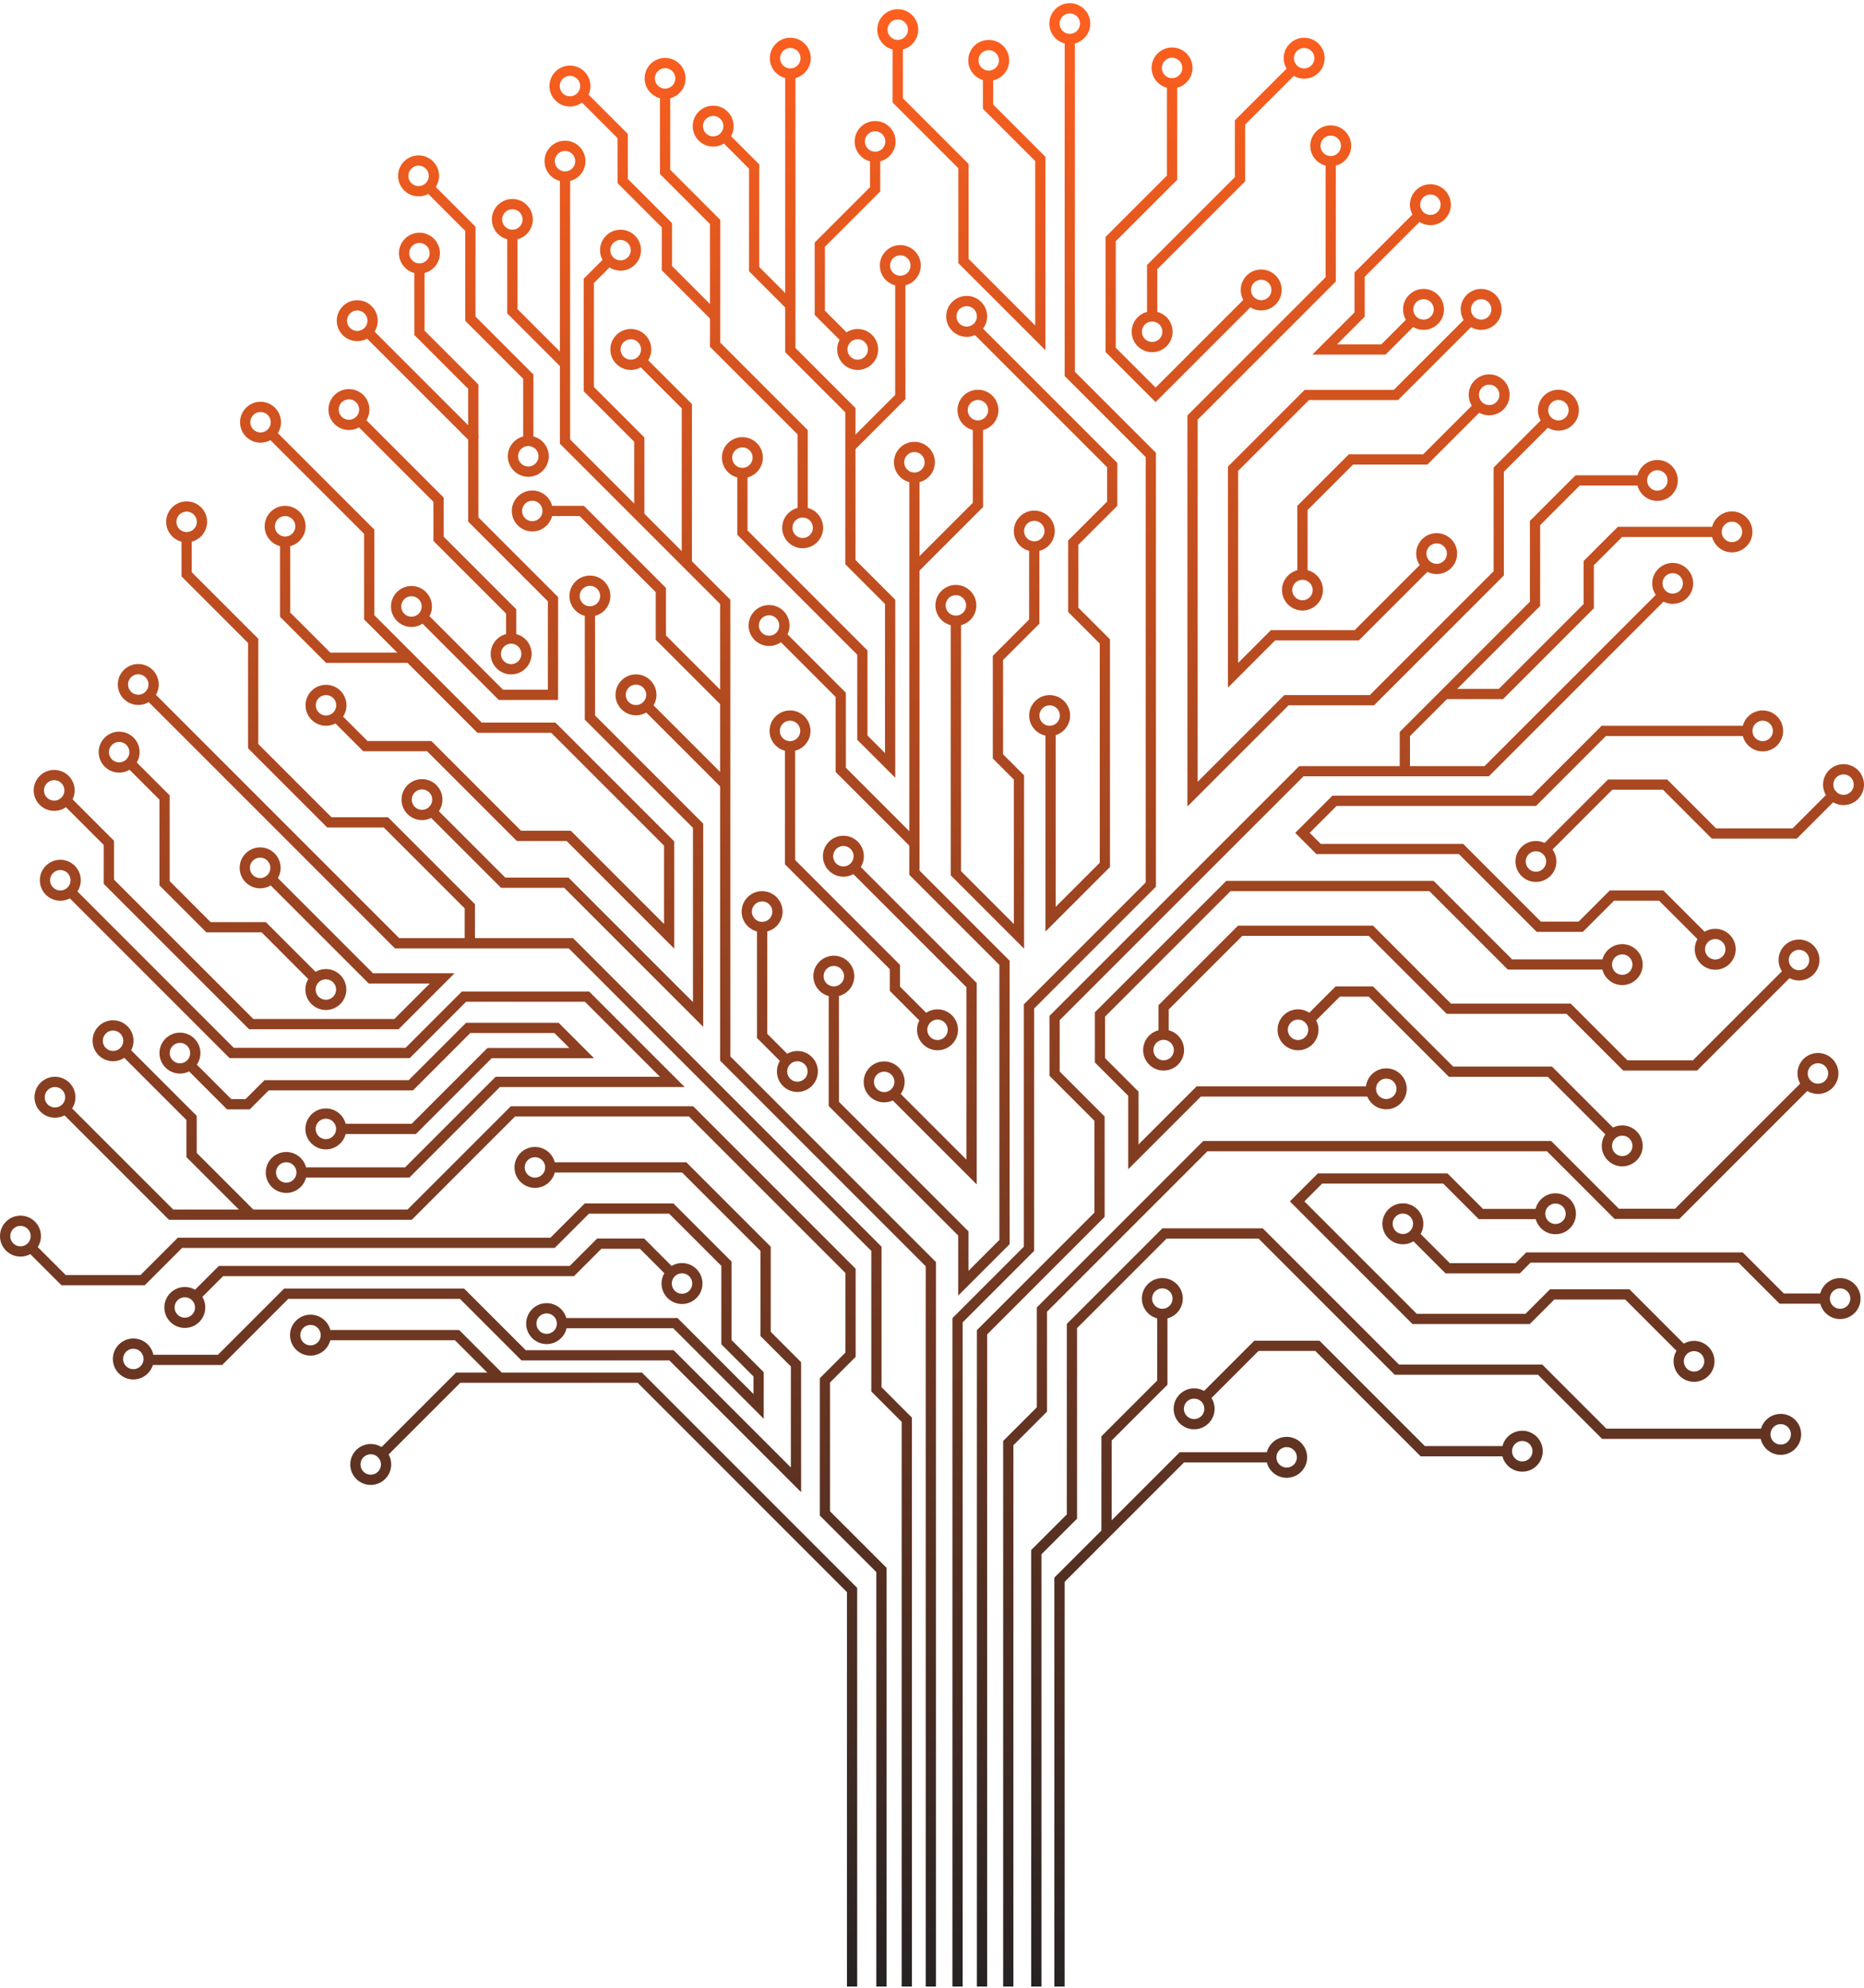 <svg width="453" height="483" viewBox="0 0 453 483" fill="none" xmlns="http://www.w3.org/2000/svg">
<path d="M233.953 482.733H231.465V320.301L248.824 302.941V244.047L249.189 243.683L278.434 214.438V111.067L258.741 91.375V10.286H261.23V90.344L280.922 110.036V215.469L251.313 245.078V303.972L233.953 321.332V482.733Z" fill="url(#paint0_linear_272_168)"/>
<path d="M259.985 10.719C257.242 10.719 255.01 8.487 255.01 5.744C255.01 3 257.242 0.768 259.985 0.768C262.729 0.768 264.961 3 264.961 5.744C264.961 8.487 262.729 10.719 259.985 10.719ZM259.985 3.256C258.614 3.256 257.498 4.372 257.498 5.744C257.498 7.115 258.614 8.231 259.985 8.231C261.357 8.231 262.473 7.115 262.473 5.744C262.473 4.372 261.357 3.256 259.985 3.256Z" fill="url(#paint1_linear_272_168)"/>
<path d="M240.284 19.648C237.541 19.648 235.309 17.416 235.309 14.672C235.309 11.928 237.541 9.696 240.284 9.696C243.028 9.696 245.26 11.928 245.26 14.672C245.26 17.416 243.028 19.648 240.284 19.648ZM240.284 12.185C238.913 12.185 237.797 13.3 237.797 14.672C237.797 16.044 238.913 17.159 240.284 17.159C241.656 17.159 242.772 16.044 242.772 14.672C242.772 13.3 241.656 12.185 240.284 12.185Z" fill="url(#paint2_linear_272_168)"/>
<path d="M218.175 12.185C215.431 12.185 213.199 9.953 213.199 7.209C213.199 4.466 215.431 2.233 218.175 2.233C220.919 2.233 223.151 4.466 223.151 7.209C223.151 9.953 220.919 12.185 218.175 12.185ZM218.175 4.722C216.803 4.722 215.688 5.838 215.688 7.209C215.688 8.581 216.803 9.697 218.175 9.697C219.546 9.697 220.662 8.581 220.662 7.209C220.662 5.838 219.546 4.722 218.175 4.722Z" fill="url(#paint3_linear_272_168)"/>
<path d="M212.677 39.358C209.933 39.358 207.701 37.126 207.701 34.383C207.701 31.639 209.933 29.407 212.677 29.407C215.421 29.407 217.653 31.639 217.653 34.383C217.653 37.126 215.421 39.358 212.677 39.358ZM212.677 31.895C211.305 31.895 210.19 33.011 210.19 34.383C210.19 35.754 211.305 36.87 212.677 36.87C214.048 36.87 215.164 35.754 215.164 34.383C215.164 33.011 214.048 31.895 212.677 31.895Z" fill="url(#paint4_linear_272_168)"/>
<path d="M192.064 19.121C189.32 19.121 187.088 16.889 187.088 14.145C187.088 11.402 189.32 9.17 192.064 9.17C194.807 9.17 197.039 11.402 197.039 14.145C197.039 16.889 194.807 19.121 192.064 19.121ZM192.064 11.658C190.692 11.658 189.576 12.774 189.576 14.145C189.576 15.517 190.692 16.633 192.064 16.633C193.435 16.633 194.551 15.517 194.551 14.145C194.551 12.774 193.435 11.658 192.064 11.658Z" fill="url(#paint5_linear_272_168)"/>
<path d="M161.634 24.023C158.89 24.023 156.658 21.791 156.658 19.048C156.658 16.304 158.89 14.072 161.634 14.072C164.378 14.072 166.61 16.304 166.61 19.048C166.61 21.791 164.378 24.023 161.634 24.023ZM161.634 16.56C160.262 16.56 159.147 17.676 159.147 19.048C159.147 20.419 160.262 21.535 161.634 21.535C163.005 21.535 164.121 20.419 164.121 19.048C164.121 17.676 163.005 16.56 161.634 16.56Z" fill="url(#paint6_linear_272_168)"/>
<path d="M173.319 35.627C170.576 35.627 168.344 33.395 168.344 30.651C168.344 27.908 170.576 25.675 173.319 25.675C176.063 25.675 178.295 27.908 178.295 30.651C178.295 33.395 176.063 35.627 173.319 35.627ZM173.319 28.164C171.948 28.164 170.832 29.28 170.832 30.651C170.832 32.023 171.948 33.139 173.319 33.139C174.691 33.139 175.807 32.023 175.807 30.651C175.807 29.28 174.691 28.164 173.319 28.164Z" fill="url(#paint7_linear_272_168)"/>
<path d="M284.843 21.482C282.099 21.482 279.867 19.249 279.867 16.506C279.867 13.762 282.099 11.53 284.843 11.53C287.587 11.53 289.819 13.762 289.819 16.506C289.819 19.249 287.587 21.482 284.843 21.482ZM284.843 14.018C283.471 14.018 282.356 15.134 282.356 16.506C282.356 17.877 283.471 18.993 284.843 18.993C286.214 18.993 287.33 17.877 287.33 16.506C287.33 15.134 286.214 14.018 284.843 14.018Z" fill="url(#paint8_linear_272_168)"/>
<path d="M316.945 19.121C314.201 19.121 311.969 16.889 311.969 14.145C311.969 11.402 314.201 9.17 316.945 9.17C319.688 9.17 321.92 11.402 321.92 14.145C321.92 16.889 319.688 19.121 316.945 19.121ZM316.945 11.658C315.573 11.658 314.457 12.774 314.457 14.145C314.457 15.517 315.573 16.633 316.945 16.633C318.316 16.633 319.432 15.517 319.432 14.145C319.432 12.774 318.316 11.658 316.945 11.658Z" fill="url(#paint9_linear_272_168)"/>
<path d="M280.001 85.586C277.257 85.586 275.025 83.354 275.025 80.611C275.025 77.867 277.257 75.635 280.001 75.635C282.745 75.635 284.977 77.867 284.977 80.611C284.977 83.354 282.745 85.586 280.001 85.586ZM280.001 78.123C278.63 78.123 277.514 79.239 277.514 80.611C277.514 81.982 278.63 83.098 280.001 83.098C281.373 83.098 282.489 81.982 282.489 80.611C282.489 79.239 281.373 78.123 280.001 78.123Z" fill="url(#paint10_linear_272_168)"/>
<path d="M323.402 40.41C320.658 40.41 318.426 38.178 318.426 35.434C318.426 32.691 320.658 30.459 323.402 30.459C326.145 30.459 328.377 32.691 328.377 35.434C328.377 38.178 326.145 40.41 323.402 40.41ZM323.402 32.947C322.03 32.947 320.914 34.063 320.914 35.434C320.914 36.806 322.03 37.922 323.402 37.922C324.773 37.922 325.889 36.806 325.889 35.434C325.889 34.063 324.773 32.947 323.402 32.947Z" fill="url(#paint11_linear_272_168)"/>
<path d="M306.503 75.438C303.759 75.438 301.527 73.206 301.527 70.463C301.527 67.719 303.759 65.487 306.503 65.487C309.247 65.487 311.479 67.719 311.479 70.463C311.479 73.206 309.247 75.438 306.503 75.438ZM306.503 67.975C305.131 67.975 304.016 69.091 304.016 70.463C304.016 71.834 305.131 72.95 306.503 72.95C307.874 72.95 308.99 71.834 308.99 70.463C308.99 69.091 307.874 67.975 306.503 67.975Z" fill="url(#paint12_linear_272_168)"/>
<path d="M406.509 146.737C403.765 146.737 401.533 144.505 401.533 141.762C401.533 139.018 403.765 136.786 406.509 136.786C409.253 136.786 411.485 139.018 411.485 141.762C411.485 144.505 409.253 146.737 406.509 146.737ZM406.509 139.274C405.137 139.274 404.022 140.39 404.022 141.762C404.022 143.133 405.137 144.249 406.509 144.249C407.88 144.249 408.996 143.133 408.996 141.762C408.996 140.39 407.88 139.274 406.509 139.274Z" fill="url(#paint13_linear_272_168)"/>
<path d="M420.907 134.226C418.164 134.226 415.932 131.994 415.932 129.25C415.932 126.506 418.164 124.274 420.907 124.274C423.651 124.274 425.883 126.506 425.883 129.25C425.883 131.994 423.651 134.226 420.907 134.226ZM420.907 126.763C419.536 126.763 418.42 127.878 418.42 129.25C418.42 130.621 419.536 131.737 420.907 131.737C422.279 131.737 423.395 130.621 423.395 129.25C423.395 127.878 422.279 126.763 420.907 126.763Z" fill="url(#paint14_linear_272_168)"/>
<path d="M378.733 104.653C375.99 104.653 373.758 102.421 373.758 99.677C373.758 96.933 375.99 94.701 378.733 94.701C381.477 94.701 383.709 96.933 383.709 99.677C383.709 102.421 381.477 104.653 378.733 104.653ZM378.733 97.189C377.362 97.189 376.246 98.305 376.246 99.677C376.246 101.048 377.362 102.164 378.733 102.164C380.105 102.164 381.221 101.048 381.221 99.677C381.221 98.305 380.105 97.189 378.733 97.189Z" fill="url(#paint15_linear_272_168)"/>
<path d="M349.143 139.501C346.4 139.501 344.168 137.269 344.168 134.525C344.168 131.782 346.4 129.55 349.143 129.55C351.887 129.55 354.119 131.782 354.119 134.525C354.119 137.269 351.887 139.501 349.143 139.501ZM349.143 132.038C347.772 132.038 346.656 133.154 346.656 134.525C346.656 135.897 347.772 137.013 349.143 137.013C350.515 137.013 351.631 135.897 351.631 134.525C351.631 133.154 350.515 132.038 349.143 132.038Z" fill="url(#paint16_linear_272_168)"/>
<path d="M316.532 148.354C313.789 148.354 311.557 146.122 311.557 143.378C311.557 140.635 313.789 138.403 316.532 138.403C319.276 138.403 321.508 140.635 321.508 143.378C321.508 146.122 319.276 148.354 316.532 148.354ZM316.532 140.891C315.161 140.891 314.045 142.007 314.045 143.378C314.045 144.75 315.161 145.866 316.532 145.866C317.904 145.866 319.02 144.75 319.02 143.378C319.02 142.007 317.904 140.891 316.532 140.891Z" fill="url(#paint17_linear_272_168)"/>
<path d="M255.091 178.856C252.347 178.856 250.115 176.623 250.115 173.88C250.115 171.136 252.347 168.904 255.091 168.904C257.835 168.904 260.067 171.136 260.067 173.88C260.067 176.623 257.835 178.856 255.091 178.856ZM255.091 171.392C253.72 171.392 252.604 172.508 252.604 173.88C252.604 175.251 253.72 176.367 255.091 176.367C256.463 176.367 257.579 175.251 257.579 173.88C257.579 172.508 256.463 171.392 255.091 171.392Z" fill="url(#paint18_linear_272_168)"/>
<path d="M202.64 242.185C199.896 242.185 197.664 239.953 197.664 237.21C197.664 234.466 199.896 232.234 202.64 232.234C205.383 232.234 207.616 234.466 207.616 237.21C207.616 239.953 205.383 242.185 202.64 242.185ZM202.64 234.722C201.268 234.722 200.152 235.838 200.152 237.21C200.152 238.581 201.268 239.697 202.64 239.697C204.011 239.697 205.127 238.581 205.127 237.21C205.127 235.838 204.011 234.722 202.64 234.722Z" fill="url(#paint19_linear_272_168)"/>
<path d="M193.788 265.341C191.045 265.341 188.812 263.109 188.812 260.365C188.812 257.621 191.045 255.389 193.788 255.389C196.532 255.389 198.764 257.621 198.764 260.365C198.764 263.109 196.532 265.341 193.788 265.341ZM193.788 257.877C192.417 257.877 191.301 258.993 191.301 260.365C191.301 261.736 192.417 262.852 193.788 262.852C195.16 262.852 196.276 261.736 196.276 260.365C196.276 258.993 195.16 257.877 193.788 257.877Z" fill="url(#paint20_linear_272_168)"/>
<path d="M185.212 226.5C182.468 226.5 180.236 224.268 180.236 221.525C180.236 218.781 182.468 216.549 185.212 216.549C187.956 216.549 190.188 218.781 190.188 221.525C190.188 224.268 187.956 226.5 185.212 226.5ZM185.212 219.037C183.841 219.037 182.725 220.153 182.725 221.525C182.725 222.896 183.841 224.012 185.212 224.012C186.584 224.012 187.699 222.896 187.699 221.525C187.699 220.153 186.584 219.037 185.212 219.037Z" fill="url(#paint21_linear_272_168)"/>
<path d="M204.966 213.034C202.222 213.034 199.99 210.802 199.99 208.059C199.99 205.315 202.222 203.083 204.966 203.083C207.709 203.083 209.942 205.315 209.942 208.059C209.942 210.802 207.709 213.034 204.966 213.034ZM204.966 205.571C203.594 205.571 202.479 206.687 202.479 208.059C202.479 209.43 203.594 210.546 204.966 210.546C206.337 210.546 207.453 209.43 207.453 208.059C207.453 206.687 206.337 205.571 204.966 205.571Z" fill="url(#paint22_linear_272_168)"/>
<path d="M191.997 182.587C189.254 182.587 187.021 180.355 187.021 177.612C187.021 174.868 189.254 172.636 191.997 172.636C194.741 172.636 196.973 174.868 196.973 177.612C196.973 180.355 194.741 182.587 191.997 182.587ZM191.997 175.124C190.626 175.124 189.51 176.24 189.51 177.612C189.51 178.983 190.626 180.099 191.997 180.099C193.369 180.099 194.485 178.983 194.485 177.612C194.485 176.24 193.369 175.124 191.997 175.124Z" fill="url(#paint23_linear_272_168)"/>
<path d="M143.366 149.814C140.623 149.814 138.391 147.582 138.391 144.838C138.391 142.095 140.623 139.863 143.366 139.863C146.11 139.863 148.342 142.095 148.342 144.838C148.342 147.582 146.11 149.814 143.366 149.814ZM143.366 142.351C141.995 142.351 140.879 143.467 140.879 144.838C140.879 146.21 141.995 147.326 143.366 147.326C144.738 147.326 145.854 146.21 145.854 144.838C145.854 143.467 144.738 142.351 143.366 142.351Z" fill="url(#paint24_linear_272_168)"/>
<path d="M124.224 163.875C121.48 163.875 119.248 161.643 119.248 158.899C119.248 156.156 121.48 153.924 124.224 153.924C126.967 153.924 129.2 156.156 129.2 158.899C129.2 161.643 126.967 163.875 124.224 163.875ZM124.224 156.412C122.852 156.412 121.736 157.528 121.736 158.899C121.736 160.271 122.852 161.387 124.224 161.387C125.595 161.387 126.711 160.271 126.711 158.899C126.711 157.528 125.595 156.412 124.224 156.412Z" fill="url(#paint25_linear_272_168)"/>
<path d="M129.36 129.138C126.617 129.138 124.385 126.905 124.385 124.162C124.385 121.418 126.617 119.186 129.36 119.186C132.104 119.186 134.336 121.418 134.336 124.162C134.336 126.905 132.104 129.138 129.36 129.138ZM129.36 121.674C127.989 121.674 126.873 122.79 126.873 124.162C126.873 125.533 127.989 126.649 129.36 126.649C130.732 126.649 131.848 125.533 131.848 124.162C131.848 122.79 130.732 121.674 129.36 121.674Z" fill="url(#paint26_linear_272_168)"/>
<path d="M154.56 173.819C151.816 173.819 149.584 171.587 149.584 168.844C149.584 166.1 151.816 163.868 154.56 163.868C157.303 163.868 159.535 166.1 159.535 168.844C159.535 171.587 157.303 173.819 154.56 173.819ZM154.56 166.356C153.188 166.356 152.072 167.472 152.072 168.844C152.072 170.215 153.188 171.331 154.56 171.331C155.931 171.331 157.047 170.215 157.047 168.844C157.047 167.472 155.931 166.356 154.56 166.356Z" fill="url(#paint27_linear_272_168)"/>
<path d="M102.556 199.28C99.812 199.28 97.58 197.048 97.58 194.305C97.58 191.561 99.812 189.329 102.556 189.329C105.299 189.329 107.532 191.561 107.532 194.305C107.532 197.048 105.299 199.28 102.556 199.28ZM102.556 191.817C101.184 191.817 100.068 192.933 100.068 194.305C100.068 195.676 101.184 196.792 102.556 196.792C103.927 196.792 105.043 195.676 105.043 194.305C105.043 192.933 103.927 191.817 102.556 191.817Z" fill="url(#paint28_linear_272_168)"/>
<path d="M79.228 176.359C76.484 176.359 74.252 174.127 74.252 171.383C74.252 168.64 76.484 166.407 79.228 166.407C81.971 166.407 84.203 168.64 84.203 171.383C84.203 174.127 81.971 176.359 79.228 176.359ZM79.228 168.896C77.856 168.896 76.74 170.012 76.74 171.383C76.74 172.755 77.856 173.871 79.228 173.871C80.599 173.871 81.715 172.755 81.715 171.383C81.715 170.012 80.599 168.896 79.228 168.896Z" fill="url(#paint29_linear_272_168)"/>
<path d="M186.901 156.972C184.158 156.972 181.926 154.74 181.926 151.996C181.926 149.252 184.158 147.02 186.901 147.02C189.645 147.02 191.877 149.252 191.877 151.996C191.877 154.74 189.645 156.972 186.901 156.972ZM186.901 149.509C185.53 149.509 184.414 150.624 184.414 151.996C184.414 153.368 185.53 154.483 186.901 154.483C188.273 154.483 189.389 153.368 189.389 151.996C189.389 150.624 188.273 149.509 186.901 149.509Z" fill="url(#paint30_linear_272_168)"/>
<path d="M180.419 116.176C177.676 116.176 175.443 113.944 175.443 111.201C175.443 108.457 177.676 106.225 180.419 106.225C183.163 106.225 185.395 108.457 185.395 111.201C185.395 113.944 183.163 116.176 180.419 116.176ZM180.419 108.713C179.048 108.713 177.932 109.829 177.932 111.201C177.932 112.572 179.048 113.688 180.419 113.688C181.791 113.688 182.906 112.572 182.906 111.201C182.906 109.829 181.791 108.713 180.419 108.713Z" fill="url(#paint31_linear_272_168)"/>
<path d="M153.304 89.893C150.56 89.893 148.328 87.661 148.328 84.918C148.328 82.174 150.56 79.942 153.304 79.942C156.047 79.942 158.28 82.174 158.28 84.918C158.28 87.661 156.047 89.893 153.304 89.893ZM153.304 82.43C151.932 82.43 150.816 83.546 150.816 84.918C150.816 86.289 151.932 87.405 153.304 87.405C154.675 87.405 155.791 86.289 155.791 84.918C155.791 83.546 154.675 82.43 153.304 82.43Z" fill="url(#paint32_linear_272_168)"/>
<path d="M195.068 133.221C192.324 133.221 190.092 130.989 190.092 128.246C190.092 125.502 192.324 123.27 195.068 123.27C197.811 123.27 200.043 125.502 200.043 128.246C200.043 130.989 197.811 133.221 195.068 133.221ZM195.068 125.758C193.696 125.758 192.58 126.874 192.58 128.246C192.58 129.617 193.696 130.733 195.068 130.733C196.439 130.733 197.555 129.617 197.555 128.246C197.555 126.874 196.439 125.758 195.068 125.758Z" fill="url(#paint33_linear_272_168)"/>
<path d="M214.874 267.872C212.131 267.872 209.898 265.64 209.898 262.896C209.898 260.153 212.131 257.921 214.874 257.921C217.618 257.921 219.85 260.153 219.85 262.896C219.85 265.64 217.618 267.872 214.874 267.872ZM214.874 260.409C213.503 260.409 212.387 261.525 212.387 262.896C212.387 264.268 213.503 265.384 214.874 265.384C216.246 265.384 217.362 264.268 217.362 262.896C217.362 261.525 216.246 260.409 214.874 260.409Z" fill="url(#paint34_linear_272_168)"/>
<path d="M227.841 255.217C225.097 255.217 222.865 252.985 222.865 250.241C222.865 247.498 225.097 245.266 227.841 245.266C230.585 245.266 232.817 247.498 232.817 250.241C232.817 252.985 230.585 255.217 227.841 255.217ZM227.841 247.754C226.469 247.754 225.354 248.87 225.354 250.241C225.354 251.613 226.469 252.729 227.841 252.729C229.212 252.729 230.328 251.613 230.328 250.241C230.328 248.87 229.212 247.754 227.841 247.754Z" fill="url(#paint35_linear_272_168)"/>
<path d="M222.228 117.312C219.484 117.312 217.252 115.08 217.252 112.336C217.252 109.593 219.484 107.361 222.228 107.361C224.971 107.361 227.204 109.593 227.204 112.336C227.204 115.08 224.971 117.312 222.228 117.312ZM222.228 109.849C220.856 109.849 219.74 110.965 219.74 112.336C219.74 113.708 220.856 114.824 222.228 114.824C223.599 114.824 224.715 113.708 224.715 112.336C224.715 110.965 223.599 109.849 222.228 109.849Z" fill="url(#paint36_linear_272_168)"/>
<path d="M237.663 104.653C234.919 104.653 232.688 102.421 232.688 99.677C232.688 96.933 234.919 94.701 237.663 94.701C240.407 94.701 242.639 96.933 242.639 99.677C242.639 102.421 240.407 104.653 237.663 104.653ZM237.663 97.189C236.292 97.189 235.176 98.305 235.176 99.677C235.176 101.048 236.292 102.164 237.663 102.164C239.035 102.164 240.15 101.048 240.15 99.677C240.15 98.305 239.035 97.189 237.663 97.189Z" fill="url(#paint37_linear_272_168)"/>
<path d="M251.358 134.023C248.615 134.023 246.383 131.791 246.383 129.047C246.383 126.304 248.615 124.072 251.358 124.072C254.102 124.072 256.334 126.304 256.334 129.047C256.334 131.791 254.102 134.023 251.358 134.023ZM251.358 126.56C249.987 126.56 248.871 127.676 248.871 129.047C248.871 130.419 249.987 131.534 251.358 131.534C252.73 131.534 253.846 130.419 253.846 129.047C253.846 127.676 252.73 126.56 251.358 126.56Z" fill="url(#paint38_linear_272_168)"/>
<path d="M232.302 152.086C229.558 152.086 227.326 149.854 227.326 147.11C227.326 144.366 229.558 142.134 232.302 142.134C235.046 142.134 237.277 144.366 237.277 147.11C237.277 149.854 235.046 152.086 232.302 152.086ZM232.302 144.623C230.93 144.623 229.815 145.738 229.815 147.11C229.815 148.482 230.93 149.597 232.302 149.597C233.673 149.597 234.789 148.482 234.789 147.11C234.789 145.738 233.673 144.623 232.302 144.623Z" fill="url(#paint39_linear_272_168)"/>
<path d="M234.927 81.855C232.183 81.855 229.951 79.623 229.951 76.879C229.951 74.135 232.183 71.903 234.927 71.903C237.671 71.903 239.902 74.135 239.902 76.879C239.902 79.623 237.671 81.855 234.927 81.855ZM234.927 74.392C233.555 74.392 232.44 75.507 232.44 76.879C232.44 78.251 233.555 79.366 234.927 79.366C236.298 79.366 237.414 78.251 237.414 76.879C237.414 75.507 236.298 74.392 234.927 74.392Z" fill="url(#paint40_linear_272_168)"/>
<path d="M218.796 69.499C216.052 69.499 213.82 67.267 213.82 64.523C213.82 61.779 216.052 59.547 218.796 59.547C221.54 59.547 223.772 61.779 223.772 64.523C223.772 67.267 221.54 69.499 218.796 69.499ZM218.796 62.036C217.425 62.036 216.309 63.152 216.309 64.523C216.309 65.895 217.425 67.01 218.796 67.01C220.168 67.01 221.283 65.895 221.283 64.523C221.283 63.152 220.168 62.036 218.796 62.036Z" fill="url(#paint41_linear_272_168)"/>
<path d="M208.437 89.893C205.693 89.893 203.461 87.661 203.461 84.918C203.461 82.174 205.693 79.942 208.437 79.942C211.18 79.942 213.412 82.174 213.412 84.918C213.412 87.661 211.18 89.893 208.437 89.893ZM208.437 82.43C207.065 82.43 205.949 83.546 205.949 84.918C205.949 86.289 207.065 87.405 208.437 87.405C209.808 87.405 210.924 86.289 210.924 84.918C210.924 83.546 209.808 82.43 208.437 82.43Z" fill="url(#paint42_linear_272_168)"/>
<path d="M361.907 100.921C359.164 100.921 356.932 98.689 356.932 95.945C356.932 93.202 359.164 90.97 361.907 90.97C364.651 90.97 366.883 93.202 366.883 95.945C366.883 98.689 364.651 100.921 361.907 100.921ZM361.907 93.458C360.536 93.458 359.42 94.574 359.42 95.945C359.42 97.317 360.536 98.433 361.907 98.433C363.279 98.433 364.395 97.317 364.395 95.945C364.395 94.574 363.279 93.458 361.907 93.458Z" fill="url(#paint43_linear_272_168)"/>
<path d="M359.96 80.159C357.216 80.159 354.984 77.927 354.984 75.183C354.984 72.439 357.216 70.207 359.96 70.207C362.704 70.207 364.936 72.439 364.936 75.183C364.936 77.927 362.704 80.159 359.96 80.159ZM359.96 72.696C358.588 72.696 357.473 73.811 357.473 75.183C357.473 76.555 358.588 77.67 359.96 77.67C361.331 77.67 362.447 76.555 362.447 75.183C362.447 73.811 361.331 72.696 359.96 72.696Z" fill="url(#paint44_linear_272_168)"/>
<path d="M345.954 80.159C343.211 80.159 340.979 77.927 340.979 75.183C340.979 72.439 343.211 70.207 345.954 70.207C348.698 70.207 350.93 72.439 350.93 75.183C350.93 77.927 348.698 80.159 345.954 80.159ZM345.954 72.696C344.583 72.696 343.467 73.811 343.467 75.183C343.467 76.555 344.583 77.67 345.954 77.67C347.326 77.67 348.442 76.555 348.442 75.183C348.442 73.811 347.326 72.696 345.954 72.696Z" fill="url(#paint45_linear_272_168)"/>
<path d="M347.622 54.716C344.878 54.716 342.646 52.484 342.646 49.74C342.646 46.997 344.878 44.765 347.622 44.765C350.366 44.765 352.598 46.997 352.598 49.74C352.598 52.484 350.366 54.716 347.622 54.716ZM347.622 47.253C346.251 47.253 345.135 48.369 345.135 49.74C345.135 51.112 346.251 52.228 347.622 52.228C348.994 52.228 350.109 51.112 350.109 49.74C350.109 48.369 348.994 47.253 347.622 47.253Z" fill="url(#paint46_linear_272_168)"/>
<path d="M402.777 121.722C400.033 121.722 397.801 119.49 397.801 116.746C397.801 114.002 400.033 111.77 402.777 111.77C405.52 111.77 407.752 114.002 407.752 116.746C407.752 119.49 405.52 121.722 402.777 121.722ZM402.777 114.259C401.405 114.259 400.289 115.374 400.289 116.746C400.289 118.118 401.405 119.233 402.777 119.233C404.148 119.233 405.264 118.118 405.264 116.746C405.264 115.374 404.148 114.259 402.777 114.259Z" fill="url(#paint47_linear_272_168)"/>
<path d="M441.808 265.825C439.064 265.825 436.832 263.593 436.832 260.849C436.832 258.105 439.064 255.873 441.808 255.873C444.552 255.873 446.784 258.105 446.784 260.849C446.784 263.593 444.552 265.825 441.808 265.825ZM441.808 258.362C440.436 258.362 439.32 259.478 439.32 260.849C439.32 262.221 440.436 263.336 441.808 263.336C443.179 263.336 444.295 262.221 444.295 260.849C444.295 259.478 443.179 258.362 441.808 258.362Z" fill="url(#paint48_linear_272_168)"/>
<path d="M437.208 238.259C434.464 238.259 432.232 236.026 432.232 233.283C432.232 230.539 434.464 228.307 437.208 228.307C439.952 228.307 442.184 230.539 442.184 233.283C442.184 236.026 439.952 238.259 437.208 238.259ZM437.208 230.795C435.837 230.795 434.721 231.911 434.721 233.283C434.721 234.654 435.837 235.77 437.208 235.77C438.58 235.77 439.695 234.654 439.695 233.283C439.695 231.911 438.58 230.795 437.208 230.795Z" fill="url(#paint49_linear_272_168)"/>
<path d="M448.025 195.638C445.281 195.638 443.049 193.406 443.049 190.663C443.049 187.919 445.281 185.687 448.025 185.687C450.768 185.687 453 187.919 453 190.663C453 193.406 450.768 195.638 448.025 195.638ZM448.025 188.175C446.653 188.175 445.537 189.291 445.537 190.663C445.537 192.034 446.653 193.15 448.025 193.15C449.396 193.15 450.512 192.034 450.512 190.663C450.512 189.291 449.396 188.175 448.025 188.175Z" fill="url(#paint50_linear_272_168)"/>
<path d="M394.245 239.376C391.502 239.376 389.27 237.143 389.27 234.4C389.27 231.656 391.502 229.424 394.245 229.424C396.989 229.424 399.221 231.656 399.221 234.4C399.221 237.143 396.989 239.376 394.245 239.376ZM394.245 231.912C392.874 231.912 391.758 233.028 391.758 234.4C391.758 235.771 392.874 236.887 394.245 236.887C395.616 236.887 396.732 235.771 396.732 234.4C396.732 233.028 395.616 231.912 394.245 231.912Z" fill="url(#paint51_linear_272_168)"/>
<path d="M416.845 235.644C414.101 235.644 411.869 233.412 411.869 230.668C411.869 227.925 414.101 225.693 416.845 225.693C419.589 225.693 421.821 227.925 421.821 230.668C421.821 233.412 419.589 235.644 416.845 235.644ZM416.845 228.181C415.474 228.181 414.358 229.297 414.358 230.668C414.358 232.04 415.474 233.156 416.845 233.156C418.216 233.156 419.332 232.04 419.332 230.668C419.332 229.297 418.216 228.181 416.845 228.181Z" fill="url(#paint52_linear_272_168)"/>
<path d="M373.271 214.313C370.527 214.313 368.295 212.081 368.295 209.337C368.295 206.593 370.527 204.361 373.271 204.361C376.015 204.361 378.247 206.593 378.247 209.337C378.247 212.081 376.015 214.313 373.271 214.313ZM373.271 206.85C371.899 206.85 370.783 207.966 370.783 209.337C370.783 210.709 371.899 211.824 373.271 211.824C374.642 211.824 375.758 210.709 375.758 209.337C375.758 207.966 374.642 206.85 373.271 206.85Z" fill="url(#paint53_linear_272_168)"/>
<path d="M428.372 182.587C425.628 182.587 423.396 180.355 423.396 177.612C423.396 174.868 425.628 172.636 428.372 172.636C431.116 172.636 433.348 174.868 433.348 177.612C433.348 180.355 431.116 182.587 428.372 182.587ZM428.372 175.124C427.001 175.124 425.885 176.24 425.885 177.612C425.885 178.983 427.001 180.099 428.372 180.099C429.744 180.099 430.86 178.983 430.86 177.612C430.86 176.24 429.744 175.124 428.372 175.124Z" fill="url(#paint54_linear_272_168)"/>
<path d="M336.896 269.556C334.152 269.556 331.92 267.324 331.92 264.58C331.92 261.837 334.152 259.605 336.896 259.605C339.639 259.605 341.871 261.837 341.871 264.58C341.871 267.324 339.639 269.556 336.896 269.556ZM336.896 262.093C335.524 262.093 334.408 263.209 334.408 264.58C334.408 265.952 335.524 267.068 336.896 267.068C338.267 267.068 339.383 265.952 339.383 264.58C339.383 263.209 338.267 262.093 336.896 262.093Z" fill="url(#paint55_linear_272_168)"/>
<path d="M315.454 255.217C312.711 255.217 310.479 252.985 310.479 250.241C310.479 247.497 312.711 245.265 315.454 245.265C318.198 245.265 320.43 247.497 320.43 250.241C320.43 252.985 318.198 255.217 315.454 255.217ZM315.454 247.754C314.083 247.754 312.967 248.87 312.967 250.241C312.967 251.613 314.083 252.729 315.454 252.729C316.826 252.729 317.941 251.613 317.941 250.241C317.941 248.87 316.826 247.754 315.454 247.754Z" fill="url(#paint56_linear_272_168)"/>
<path d="M394.245 283.421C391.502 283.421 389.27 281.189 389.27 278.445C389.27 275.701 391.502 273.469 394.245 273.469C396.989 273.469 399.221 275.701 399.221 278.445C399.221 281.189 396.989 283.421 394.245 283.421ZM394.245 275.958C392.874 275.958 391.758 277.074 391.758 278.445C391.758 279.817 392.874 280.932 394.245 280.932C395.616 280.932 396.732 279.817 396.732 278.445C396.732 277.074 395.616 275.958 394.245 275.958Z" fill="url(#paint57_linear_272_168)"/>
<path d="M282.786 260.145C280.043 260.145 277.811 257.913 277.811 255.169C277.811 252.426 280.043 250.194 282.786 250.194C285.53 250.194 287.762 252.426 287.762 255.169C287.762 257.913 285.53 260.145 282.786 260.145ZM282.786 252.682C281.415 252.682 280.299 253.798 280.299 255.169C280.299 256.541 281.415 257.657 282.786 257.657C284.158 257.657 285.274 256.541 285.274 255.169C285.274 253.798 284.158 252.682 282.786 252.682Z" fill="url(#paint58_linear_272_168)"/>
<path d="M432.753 353.522C430.009 353.522 427.777 351.29 427.777 348.546C427.777 345.803 430.009 343.571 432.753 343.571C435.497 343.571 437.729 345.803 437.729 348.546C437.729 351.29 435.497 353.522 432.753 353.522ZM432.753 346.059C431.381 346.059 430.266 347.175 430.266 348.546C430.266 349.918 431.381 351.034 432.753 351.034C434.124 351.034 435.24 349.918 435.24 348.546C435.24 347.175 434.124 346.059 432.753 346.059Z" fill="url(#paint59_linear_272_168)"/>
<path d="M411.696 335.78C408.953 335.78 406.721 333.548 406.721 330.805C406.721 328.061 408.953 325.829 411.696 325.829C414.44 325.829 416.672 328.061 416.672 330.805C416.672 333.548 414.44 335.78 411.696 335.78ZM411.696 328.317C410.325 328.317 409.209 329.433 409.209 330.805C409.209 332.176 410.325 333.292 411.696 333.292C413.068 333.292 414.184 332.176 414.184 330.805C414.184 329.433 413.068 328.317 411.696 328.317Z" fill="url(#paint60_linear_272_168)"/>
<path d="M447.191 320.526C444.447 320.526 442.215 318.294 442.215 315.55C442.215 312.806 444.447 310.574 447.191 310.574C449.934 310.574 452.166 312.806 452.166 315.55C452.166 318.294 449.934 320.526 447.191 320.526ZM447.191 313.063C445.819 313.063 444.703 314.179 444.703 315.55C444.703 316.921 445.819 318.037 447.191 318.037C448.562 318.037 449.678 316.921 449.678 315.55C449.678 314.179 448.562 313.063 447.191 313.063Z" fill="url(#paint61_linear_272_168)"/>
<path d="M378.022 299.918C375.279 299.918 373.047 297.686 373.047 294.943C373.047 292.199 375.279 289.967 378.022 289.967C380.766 289.967 382.998 292.199 382.998 294.943C382.998 297.686 380.766 299.918 378.022 299.918ZM378.022 292.455C376.651 292.455 375.535 293.571 375.535 294.943C375.535 296.314 376.651 297.43 378.022 297.43C379.394 297.43 380.51 296.314 380.51 294.943C380.51 293.571 379.394 292.455 378.022 292.455Z" fill="url(#paint62_linear_272_168)"/>
<path d="M340.933 302.355C338.189 302.355 335.957 300.123 335.957 297.38C335.957 294.636 338.189 292.404 340.933 292.404C343.676 292.404 345.908 294.636 345.908 297.38C345.908 300.123 343.676 302.355 340.933 302.355ZM340.933 294.892C339.561 294.892 338.445 296.008 338.445 297.38C338.445 298.751 339.561 299.867 340.933 299.867C342.304 299.867 343.42 298.751 343.42 297.38C343.42 296.008 342.304 294.892 340.933 294.892Z" fill="url(#paint63_linear_272_168)"/>
<path d="M312.693 359.106C309.949 359.106 307.717 356.874 307.717 354.13C307.717 351.386 309.949 349.154 312.693 349.154C315.436 349.154 317.668 351.386 317.668 354.13C317.668 356.874 315.436 359.106 312.693 359.106ZM312.693 351.642C311.321 351.642 310.205 352.758 310.205 354.13C310.205 355.501 311.321 356.617 312.693 356.617C314.064 356.617 315.18 355.501 315.18 354.13C315.18 352.758 314.064 351.642 312.693 351.642Z" fill="url(#paint64_linear_272_168)"/>
<path d="M369.948 357.614C367.205 357.614 364.973 355.382 364.973 352.638C364.973 349.895 367.205 347.663 369.948 347.663C372.692 347.663 374.924 349.895 374.924 352.638C374.924 355.382 372.692 357.614 369.948 357.614ZM369.948 350.151C368.577 350.151 367.461 351.267 367.461 352.638C367.461 354.01 368.577 355.126 369.948 355.126C371.32 355.126 372.436 354.01 372.436 352.638C372.436 351.267 371.32 350.151 369.948 350.151Z" fill="url(#paint65_linear_272_168)"/>
<path d="M290.2 347.32C287.457 347.32 285.225 345.088 285.225 342.344C285.225 339.601 287.457 337.369 290.2 337.369C292.944 337.369 295.176 339.601 295.176 342.344C295.176 345.088 292.944 347.32 290.2 347.32ZM290.2 339.857C288.829 339.857 287.713 340.973 287.713 342.344C287.713 343.716 288.829 344.832 290.2 344.832C291.572 344.832 292.688 343.716 292.688 342.344C292.688 340.973 291.572 339.857 290.2 339.857Z" fill="url(#paint66_linear_272_168)"/>
<path d="M282.476 320.526C279.732 320.526 277.5 318.294 277.5 315.55C277.5 312.806 279.732 310.574 282.476 310.574C285.219 310.574 287.451 312.806 287.451 315.55C287.451 318.294 285.219 320.526 282.476 320.526ZM282.476 313.063C281.104 313.063 279.988 314.179 279.988 315.55C279.988 316.921 281.104 318.037 282.476 318.037C283.847 318.037 284.963 316.921 284.963 315.55C284.963 314.179 283.847 313.063 282.476 313.063Z" fill="url(#paint67_linear_272_168)"/>
<path d="M137.312 44.141C134.568 44.141 132.336 41.909 132.336 39.166C132.336 36.422 134.568 34.19 137.312 34.19C140.055 34.19 142.287 36.422 142.287 39.166C142.287 41.909 140.055 44.141 137.312 44.141ZM137.312 36.678C135.94 36.678 134.824 37.794 134.824 39.166C134.824 40.537 135.94 41.653 137.312 41.653C138.683 41.653 139.799 40.537 139.799 39.166C139.799 37.794 138.683 36.678 137.312 36.678Z" fill="url(#paint68_linear_272_168)"/>
<path d="M124.515 58.304C121.771 58.304 119.539 56.072 119.539 53.328C119.539 50.585 121.771 48.352 124.515 48.352C127.258 48.352 129.491 50.585 129.491 53.328C129.491 56.072 127.258 58.304 124.515 58.304ZM124.515 50.841C123.143 50.841 122.027 51.957 122.027 53.328C122.027 54.7 123.143 55.816 124.515 55.816C125.886 55.816 127.002 54.7 127.002 53.328C127.002 51.957 125.886 50.841 124.515 50.841Z" fill="url(#paint69_linear_272_168)"/>
<path d="M101.724 47.711C98.98 47.711 96.748 45.479 96.748 42.735C96.748 39.991 98.98 37.759 101.724 37.759C104.467 37.759 106.7 39.991 106.7 42.735C106.7 45.479 104.467 47.711 101.724 47.711ZM101.724 40.248C100.352 40.248 99.236 41.364 99.236 42.735C99.236 44.106 100.352 45.222 101.724 45.222C103.095 45.222 104.211 44.106 104.211 42.735C104.211 41.364 103.095 40.248 101.724 40.248Z" fill="url(#paint70_linear_272_168)"/>
<path d="M101.933 66.495C99.189 66.495 96.957 64.263 96.957 61.519C96.957 58.776 99.189 56.544 101.933 56.544C104.676 56.544 106.909 58.776 106.909 61.519C106.909 64.263 104.676 66.495 101.933 66.495ZM101.933 59.032C100.561 59.032 99.445 60.148 99.445 61.519C99.445 62.891 100.561 64.007 101.933 64.007C103.304 64.007 104.42 62.891 104.42 61.519C104.42 60.148 103.304 59.032 101.933 59.032Z" fill="url(#paint71_linear_272_168)"/>
<path d="M128.388 115.852C125.644 115.852 123.412 113.62 123.412 110.876C123.412 108.133 125.644 105.9 128.388 105.9C131.131 105.9 133.364 108.133 133.364 110.876C133.364 113.62 131.131 115.852 128.388 115.852ZM128.388 108.389C127.016 108.389 125.9 109.505 125.9 110.876C125.9 112.248 127.016 113.364 128.388 113.364C129.759 113.364 130.875 112.248 130.875 110.876C130.875 109.505 129.759 108.389 128.388 108.389Z" fill="url(#paint72_linear_272_168)"/>
<path d="M138.511 25.889C135.767 25.889 133.535 23.656 133.535 20.913C133.535 18.169 135.767 15.937 138.511 15.937C141.254 15.937 143.487 18.169 143.487 20.913C143.487 23.656 141.254 25.889 138.511 25.889ZM138.511 18.425C137.139 18.425 136.024 19.541 136.024 20.913C136.024 22.284 137.139 23.4 138.511 23.4C139.882 23.4 140.998 22.284 140.998 20.913C140.998 19.541 139.882 18.425 138.511 18.425Z" fill="url(#paint73_linear_272_168)"/>
<path d="M150.804 65.767C148.06 65.767 145.828 63.535 145.828 60.791C145.828 58.048 148.06 55.816 150.804 55.816C153.547 55.816 155.78 58.048 155.78 60.791C155.78 63.535 153.547 65.767 150.804 65.767ZM150.804 58.304C149.432 58.304 148.316 59.42 148.316 60.791C148.316 62.163 149.432 63.279 150.804 63.279C152.175 63.279 153.291 62.163 153.291 60.791C153.291 59.42 152.175 58.304 150.804 58.304Z" fill="url(#paint74_linear_272_168)"/>
<path d="M33.605 171.305C30.861 171.305 28.629 169.073 28.629 166.329C28.629 163.585 30.861 161.353 33.605 161.353C36.348 161.353 38.58 163.585 38.58 166.329C38.58 169.073 36.348 171.305 33.605 171.305ZM33.605 163.842C32.233 163.842 31.117 164.957 31.117 166.329C31.117 167.701 32.233 168.816 33.605 168.816C34.976 168.816 36.092 167.701 36.092 166.329C36.092 164.957 34.976 163.842 33.605 163.842Z" fill="url(#paint75_linear_272_168)"/>
<path d="M28.956 187.745C26.213 187.745 23.98 185.512 23.98 182.769C23.98 180.025 26.213 177.793 28.956 177.793C31.7 177.793 33.932 180.025 33.932 182.769C33.932 185.512 31.7 187.745 28.956 187.745ZM28.956 180.282C27.585 180.282 26.469 181.397 26.469 182.769C26.469 184.14 27.585 185.256 28.956 185.256C30.328 185.256 31.444 184.14 31.444 182.769C31.444 181.397 30.328 180.282 28.956 180.282Z" fill="url(#paint76_linear_272_168)"/>
<path d="M14.658 218.875C11.914 218.875 9.682 216.643 9.682 213.899C9.682 211.156 11.914 208.924 14.658 208.924C17.401 208.924 19.633 211.156 19.633 213.899C19.633 216.643 17.401 218.875 14.658 218.875ZM14.658 211.412C13.286 211.412 12.17 212.528 12.17 213.899C12.17 215.271 13.286 216.387 14.658 216.387C16.029 216.387 17.145 215.271 17.145 213.899C17.145 212.528 16.029 211.412 14.658 211.412Z" fill="url(#paint77_linear_272_168)"/>
<path d="M13.169 197.039C10.425 197.039 8.193 194.807 8.193 192.063C8.193 189.32 10.425 187.088 13.169 187.088C15.913 187.088 18.145 189.32 18.145 192.063C18.145 194.807 15.913 197.039 13.169 197.039ZM13.169 189.576C11.798 189.576 10.682 190.692 10.682 192.063C10.682 193.435 11.798 194.551 13.169 194.551C14.541 194.551 15.656 193.435 15.656 192.063C15.656 190.692 14.541 189.576 13.169 189.576Z" fill="url(#paint78_linear_272_168)"/>
<path d="M63.22 215.866C60.476 215.866 58.244 213.633 58.244 210.89C58.244 208.146 60.476 205.914 63.22 205.914C65.963 205.914 68.196 208.146 68.196 210.89C68.196 213.633 65.963 215.866 63.22 215.866ZM63.22 208.402C61.848 208.402 60.733 209.518 60.733 210.89C60.733 212.261 61.848 213.377 63.22 213.377C64.591 213.377 65.707 212.261 65.707 210.89C65.707 209.518 64.591 208.402 63.22 208.402Z" fill="url(#paint79_linear_272_168)"/>
<path d="M79.192 245.429C76.449 245.429 74.217 243.197 74.217 240.453C74.217 237.709 76.449 235.477 79.192 235.477C81.936 235.477 84.168 237.709 84.168 240.453C84.168 243.197 81.936 245.429 79.192 245.429ZM79.192 237.965C77.821 237.965 76.705 239.081 76.705 240.453C76.705 241.824 77.821 242.94 79.192 242.94C80.564 242.94 81.68 241.824 81.68 240.453C81.68 239.081 80.564 237.965 79.192 237.965Z" fill="url(#paint80_linear_272_168)"/>
<path d="M63.316 107.577C60.572 107.577 58.34 105.345 58.34 102.602C58.34 99.858 60.572 97.626 63.316 97.626C66.059 97.626 68.291 99.858 68.291 102.602C68.291 105.345 66.059 107.577 63.316 107.577ZM63.316 100.114C61.944 100.114 60.828 101.23 60.828 102.602C60.828 103.973 61.944 105.089 63.316 105.089C64.687 105.089 65.803 103.973 65.803 102.602C65.803 101.23 64.687 100.114 63.316 100.114Z" fill="url(#paint81_linear_272_168)"/>
<path d="M99.995 152.347C97.252 152.347 95.019 150.115 95.019 147.371C95.019 144.627 97.252 142.395 99.995 142.395C102.739 142.395 104.971 144.627 104.971 147.371C104.971 150.115 102.739 152.347 99.995 152.347ZM99.995 144.884C98.624 144.884 97.508 145.999 97.508 147.371C97.508 148.743 98.624 149.858 99.995 149.858C101.367 149.858 102.483 148.743 102.483 147.371C102.483 145.999 101.367 144.884 99.995 144.884Z" fill="url(#paint82_linear_272_168)"/>
<path d="M86.822 82.901C84.078 82.901 81.846 80.669 81.846 77.926C81.846 75.182 84.078 72.95 86.822 72.95C89.565 72.95 91.797 75.182 91.797 77.926C91.797 80.669 89.565 82.901 86.822 82.901ZM86.822 75.439C85.45 75.439 84.334 76.554 84.334 77.926C84.334 79.297 85.45 80.413 86.822 80.413C88.193 80.413 89.309 79.297 89.309 77.926C89.309 76.554 88.193 75.439 86.822 75.439Z" fill="url(#paint83_linear_272_168)"/>
<path d="M84.8 104.495C82.056 104.495 79.824 102.263 79.824 99.519C79.824 96.776 82.056 94.543 84.8 94.543C87.544 94.543 89.776 96.776 89.776 99.519C89.776 102.263 87.544 104.495 84.8 104.495ZM84.8 97.032C83.428 97.032 82.313 98.148 82.313 99.519C82.313 100.891 83.428 102.006 84.8 102.006C86.171 102.006 87.287 100.891 87.287 99.519C87.287 98.148 86.171 97.032 84.8 97.032Z" fill="url(#paint84_linear_272_168)"/>
<path d="M45.355 131.781C42.611 131.781 40.379 129.549 40.379 126.805C40.379 124.062 42.611 121.83 45.355 121.83C48.098 121.83 50.33 124.062 50.33 126.805C50.33 129.549 48.098 131.781 45.355 131.781ZM45.355 124.318C43.983 124.318 42.867 125.434 42.867 126.805C42.867 128.177 43.983 129.293 45.355 129.293C46.726 129.293 47.842 128.177 47.842 126.805C47.842 125.434 46.726 124.318 45.355 124.318Z" fill="url(#paint85_linear_272_168)"/>
<path d="M69.292 132.869C66.549 132.869 64.316 130.637 64.316 127.893C64.316 125.15 66.549 122.917 69.292 122.917C72.036 122.917 74.268 125.15 74.268 127.893C74.268 130.637 72.036 132.869 69.292 132.869ZM69.292 125.406C67.921 125.406 66.805 126.522 66.805 127.893C66.805 129.265 67.921 130.381 69.292 130.381C70.664 130.381 71.779 129.265 71.779 127.893C71.779 126.522 70.664 125.406 69.292 125.406Z" fill="url(#paint86_linear_272_168)"/>
<path d="M13.358 271.603C10.615 271.603 8.383 269.371 8.383 266.628C8.383 263.884 10.615 261.652 13.358 261.652C16.102 261.652 18.334 263.884 18.334 266.628C18.334 269.371 16.102 271.603 13.358 271.603ZM13.358 264.14C11.987 264.14 10.871 265.256 10.871 266.628C10.871 267.999 11.987 269.115 13.358 269.115C14.73 269.115 15.846 267.999 15.846 266.628C15.846 265.256 14.73 264.14 13.358 264.14Z" fill="url(#paint87_linear_272_168)"/>
<path d="M4.976 305.349C2.232 305.349 0 303.117 0 300.374C0 297.63 2.232 295.398 4.976 295.398C7.719 295.398 9.951 297.63 9.951 300.374C9.951 303.117 7.719 305.349 4.976 305.349ZM4.976 297.886C3.604 297.886 2.488 299.002 2.488 300.374C2.488 301.745 3.604 302.861 4.976 302.861C6.347 302.861 7.463 301.745 7.463 300.374C7.463 299.002 6.347 297.886 4.976 297.886Z" fill="url(#paint88_linear_272_168)"/>
<path d="M32.404 335.202C29.66 335.202 27.428 332.97 27.428 330.226C27.428 327.482 29.66 325.25 32.404 325.25C35.147 325.25 37.379 327.482 37.379 330.226C37.379 332.97 35.147 335.202 32.404 335.202ZM32.404 327.739C31.032 327.739 29.916 328.855 29.916 330.226C29.916 331.597 31.032 332.713 32.404 332.713C33.775 332.713 34.891 331.597 34.891 330.226C34.891 328.855 33.775 327.739 32.404 327.739Z" fill="url(#paint89_linear_272_168)"/>
<path d="M75.462 329.414C72.719 329.414 70.486 327.182 70.486 324.438C70.486 321.694 72.719 319.462 75.462 319.462C78.206 319.462 80.438 321.694 80.438 324.438C80.438 327.182 78.206 329.414 75.462 329.414ZM75.462 321.951C74.091 321.951 72.975 323.067 72.975 324.438C72.975 325.809 74.091 326.925 75.462 326.925C76.834 326.925 77.949 325.809 77.949 324.438C77.949 323.067 76.834 321.951 75.462 321.951Z" fill="url(#paint90_linear_272_168)"/>
<path d="M44.913 322.689C42.17 322.689 39.938 320.457 39.938 317.713C39.938 314.97 42.17 312.738 44.913 312.738C47.657 312.738 49.889 314.97 49.889 317.713C49.889 320.457 47.657 322.689 44.913 322.689ZM44.913 315.226C43.542 315.226 42.426 316.342 42.426 317.713C42.426 319.085 43.542 320.201 44.913 320.201C46.285 320.201 47.401 319.085 47.401 317.713C47.401 316.342 46.285 315.226 44.913 315.226Z" fill="url(#paint91_linear_272_168)"/>
<path d="M27.474 257.877C24.73 257.877 22.498 255.645 22.498 252.902C22.498 250.158 24.73 247.926 27.474 247.926C30.217 247.926 32.45 250.158 32.45 252.902C32.45 255.645 30.217 257.877 27.474 257.877ZM27.474 250.414C26.102 250.414 24.986 251.53 24.986 252.902C24.986 254.273 26.102 255.389 27.474 255.389C28.845 255.389 29.961 254.273 29.961 252.902C29.961 251.53 28.845 250.414 27.474 250.414Z" fill="url(#paint92_linear_272_168)"/>
<path d="M43.733 260.875C40.99 260.875 38.758 258.643 38.758 255.899C38.758 253.155 40.99 250.923 43.733 250.923C46.477 250.923 48.709 253.155 48.709 255.899C48.709 258.643 46.477 260.875 43.733 260.875ZM43.733 253.412C42.362 253.412 41.246 254.528 41.246 255.899C41.246 257.271 42.362 258.387 43.733 258.387C45.105 258.387 46.221 257.271 46.221 255.899C46.221 254.528 45.105 253.412 43.733 253.412Z" fill="url(#paint93_linear_272_168)"/>
<path d="M69.562 289.882C66.818 289.882 64.586 287.65 64.586 284.907C64.586 282.163 66.818 279.931 69.562 279.931C72.305 279.931 74.537 282.163 74.537 284.907C74.537 287.65 72.305 289.882 69.562 289.882ZM69.562 282.42C68.19 282.42 67.074 283.535 67.074 284.907C67.074 286.278 68.19 287.394 69.562 287.394C70.933 287.394 72.049 286.278 72.049 284.907C72.049 283.535 70.933 282.42 69.562 282.42Z" fill="url(#paint94_linear_272_168)"/>
<path d="M130.009 288.652C127.265 288.652 125.033 286.42 125.033 283.676C125.033 280.933 127.265 278.701 130.009 278.701C132.753 278.701 134.985 280.933 134.985 283.676C134.985 286.42 132.753 288.652 130.009 288.652ZM130.009 281.189C128.637 281.189 127.522 282.305 127.522 283.676C127.522 285.048 128.637 286.164 130.009 286.164C131.38 286.164 132.496 285.048 132.496 283.676C132.496 282.305 131.38 281.189 130.009 281.189Z" fill="url(#paint95_linear_272_168)"/>
<path d="M79.192 279.299C76.449 279.299 74.217 277.067 74.217 274.324C74.217 271.58 76.449 269.348 79.192 269.348C81.936 269.348 84.168 271.58 84.168 274.324C84.168 277.067 81.936 279.299 79.192 279.299ZM79.192 271.836C77.821 271.836 76.705 272.952 76.705 274.324C76.705 275.695 77.821 276.811 79.192 276.811C80.564 276.811 81.68 275.695 81.68 274.324C81.68 272.952 80.564 271.836 79.192 271.836Z" fill="url(#paint96_linear_272_168)"/>
<path d="M90.099 360.836C87.355 360.836 85.123 358.604 85.123 355.86C85.123 353.117 87.355 350.885 90.099 350.885C92.842 350.885 95.074 353.117 95.074 355.86C95.074 358.604 92.842 360.836 90.099 360.836ZM90.099 353.373C88.727 353.373 87.611 354.489 87.611 355.86C87.611 357.232 88.727 358.348 90.099 358.348C91.47 358.348 92.586 357.232 92.586 355.86C92.586 354.489 91.47 353.373 90.099 353.373Z" fill="url(#paint97_linear_272_168)"/>
<path d="M132.849 326.61C130.105 326.61 127.873 324.378 127.873 321.634C127.873 318.891 130.105 316.659 132.849 316.659C135.592 316.659 137.825 318.891 137.825 321.634C137.825 324.378 135.592 326.61 132.849 326.61ZM132.849 319.147C131.477 319.147 130.361 320.263 130.361 321.634C130.361 323.006 131.477 324.122 132.849 324.122C134.22 324.122 135.336 323.006 135.336 321.634C135.336 320.263 134.22 319.147 132.849 319.147Z" fill="url(#paint98_linear_272_168)"/>
<path d="M165.745 316.872C163.002 316.872 160.77 314.64 160.77 311.896C160.77 309.152 163.002 306.92 165.745 306.92C168.489 306.92 170.721 309.152 170.721 311.896C170.721 314.64 168.489 316.872 165.745 316.872ZM165.745 309.409C164.374 309.409 163.258 310.524 163.258 311.896C163.258 313.267 164.374 314.383 165.745 314.383C167.117 314.383 168.233 313.267 168.233 311.896C168.233 310.524 167.117 309.409 165.745 309.409Z" fill="url(#paint99_linear_272_168)"/>
<path d="M227.463 482.733H224.975V307.704L175.004 257.733V146.76L136.066 107.822V43.06H138.555V106.792L177.493 145.73V256.702L227.463 306.673V482.733Z" fill="url(#paint100_linear_272_168)"/>
<path d="M239.9 482.733H237.412V323.221L237.777 322.857L265.967 294.667V272.335L255.049 261.417V246.859L255.414 246.495L315.75 186.159H360.795L403.778 143.176L405.537 144.936L361.826 188.647H316.781L257.537 247.89V260.386L268.455 271.304V295.698L268.09 296.062L239.9 324.252V482.733Z" fill="url(#paint101_linear_272_168)"/>
<path d="M246.283 482.733H243.795V350.153L251.968 341.98V317.705L252.332 317.341L292.415 277.258H376.97L393.422 293.71H407.089L438.41 262.389L440.17 264.149L408.12 296.198H392.391L375.939 279.746H293.446L254.456 318.736V343.011L246.283 351.184V482.733Z" fill="url(#paint102_linear_272_168)"/>
<path d="M253.098 482.733H250.609V376.653L259.262 368V321.707L282.488 298.481H306.882L307.246 298.845L339.979 331.578H374.807L390.382 347.153H429.021V349.642H389.351L373.776 334.066H338.948L338.584 333.702L305.851 300.969H283.519L261.751 322.738V369.031L253.098 377.684V482.733Z" fill="url(#paint103_linear_272_168)"/>
<path d="M221.62 482.733H219.132V345.506L211.75 338.124V303.972L138.229 230.451H95.981L95.617 230.087L35.254 169.724L37.014 167.964L97.012 227.963H139.26L214.239 302.941V337.093L221.62 344.475V482.733Z" fill="url(#paint104_linear_272_168)"/>
<path d="M215.458 482.733H212.969V382.01L199.233 368.274V334.903L205.452 328.684V309.326L167.432 271.306H125.172L100.065 296.413H41.073L14.527 269.867L16.287 268.107L42.104 293.924H99.034L124.141 268.818H168.463L207.941 308.295V329.714L201.721 335.934V367.243L215.458 380.979V482.733Z" fill="url(#paint105_linear_272_168)"/>
<path d="M208.318 482.733H205.83V386.877L154.966 336.013H111.867L94.06 353.82L92.301 352.06L110.836 333.525H155.997L208.318 385.846V482.733Z" fill="url(#paint106_linear_272_168)"/>
<path d="M258.723 482.733H256.234V383.358L256.599 382.994L286.707 352.885H308.963V355.374H287.738L258.723 384.389V482.733Z" fill="url(#paint107_linear_272_168)"/>
<path d="M288.572 195.974V100.951L322.156 67.367V39.166H324.645V68.398L291.061 101.982V189.967L312.123 168.904H332.89L362.987 138.807V113.606L375.628 100.965L377.387 102.725L365.475 114.636V139.838L333.921 171.393H313.154L288.572 195.974Z" fill="url(#paint108_linear_272_168)"/>
<path d="M342.654 187.403H340.166V177.853L371.807 146.212V126.585L382.89 115.502H398.952V117.99H383.921L374.296 127.616V147.243L342.654 178.884V187.403Z" fill="url(#paint109_linear_272_168)"/>
<path d="M365.288 169.878H351.145V167.39H364.257L384.863 146.784V136.319L393.177 128.006H417.177V130.494H394.208L387.352 137.35V147.815L365.288 169.878Z" fill="url(#paint110_linear_272_168)"/>
<path d="M280.84 97.705L268.674 85.539V57.578L283.599 42.653V20.238H286.087V43.684L271.162 58.609V84.508L280.84 94.186L303.213 71.813L304.972 73.573L280.84 97.705Z" fill="url(#paint111_linear_272_168)"/>
<path d="M281.246 77.671H278.758V64.392L300.106 43.044V29.24L313.795 15.552L315.554 17.311L302.594 30.271V44.075L281.246 65.423V77.671Z" fill="url(#paint112_linear_272_168)"/>
<path d="M298.416 167.095V113.389L317.072 94.733H338.732L356.714 76.75L358.474 78.51L339.763 97.221H318.103L300.904 114.42V161.087L308.867 153.125H329.213L346.537 135.801L348.296 137.561L330.244 155.613H309.898L298.416 167.095Z" fill="url(#paint113_linear_272_168)"/>
<path d="M317.777 139.647H315.289V122.907L327.797 110.399H345.87L358.95 97.319L360.709 99.079L346.901 112.887H328.828L317.777 123.938V139.647Z" fill="url(#paint114_linear_272_168)"/>
<path d="M336.732 86.162H318.936L329.176 75.921V66.216L344.68 50.712L346.439 52.471L331.664 67.246V76.952L324.943 83.673H335.701L342.624 76.75L344.383 78.51L336.732 86.162Z" fill="url(#paint115_linear_272_168)"/>
<path d="M274.188 284.125V266.278L266.076 258.166V245.994L266.441 245.63L298.009 214.061H348.416L367.479 233.125H390.516V235.613H366.448L347.385 216.55H299.04L268.565 247.025V257.135L276.677 265.247V278.118L290.816 263.977H333.163V266.466H291.847L274.188 284.125Z" fill="url(#paint116_linear_272_168)"/>
<path d="M412.445 260.145H394.48L380.696 246.361H351.587L332.646 227.42H301.904L284.029 245.294V252.35H281.541V244.264L300.874 224.931H333.677L352.618 243.873H381.727L395.511 257.657H411.414L434.508 234.563L436.267 236.322L412.445 260.145Z" fill="url(#paint117_linear_272_168)"/>
<path d="M391.438 276.953L376.155 261.67H352.132L332.647 242.185H325.618L318.711 249.093L316.951 247.334L324.587 239.697H333.678L353.163 259.182H377.186L393.197 275.194L391.438 276.953Z" fill="url(#paint118_linear_272_168)"/>
<path d="M413.842 229.508L403.193 218.86H392.257L384.674 226.443H373.453L354.557 207.547H319.938L314.771 202.38L323.803 193.348H372.259L389.24 176.367H424.638V178.856H390.271L373.29 195.837H324.834L318.291 202.38L320.969 205.059H355.588L374.484 223.954H383.643L391.226 216.371H404.224L415.601 227.749L413.842 229.508Z" fill="url(#paint119_linear_272_168)"/>
<path d="M376.144 207.586L374.385 205.827L390.793 189.418H405.174L417.049 201.293H435.644L445.363 191.574L447.122 193.334L436.675 203.781H416.018L404.143 191.907H391.824L376.144 207.586Z" fill="url(#paint120_linear_272_168)"/>
<path d="M408.508 329.321L394.974 315.787H377.726L371.777 321.736H343.273L342.909 321.371L313.475 291.937L320.289 285.123H351.767L360.407 293.762H374.939V296.25H359.376L350.736 287.611H321.32L316.994 291.937L344.304 319.247H370.746L376.695 313.299H396.005L410.268 327.562L408.508 329.321Z" fill="url(#paint121_linear_272_168)"/>
<path d="M443.459 316.794H432.472L422.501 306.823H371.953L369.344 309.432H351.304L342.477 300.604L344.236 298.845L352.335 306.944H368.313L370.922 304.335H423.532L433.503 314.306H443.459V316.794Z" fill="url(#paint122_linear_272_168)"/>
<path d="M270.16 372.436H267.672V349.017L281.232 335.457V318.058H283.721V336.488L270.16 350.048V372.436Z" fill="url(#paint123_linear_272_168)"/>
<path d="M366.882 353.882H345.252L319.641 328.271H305.862L293.293 340.84L291.533 339.081L304.831 325.783H320.672L346.283 351.394H366.882V353.882Z" fill="url(#paint124_linear_272_168)"/>
<path d="M254.07 226.367V177.611H256.559V220.36L267.266 209.652V156.386L259.587 148.707V131.344L269.051 121.88V113.53L236.195 80.674L237.955 78.915L271.539 112.499V122.91L262.075 132.375V147.676L269.755 155.356V210.683L254.07 226.367Z" fill="url(#paint125_linear_272_168)"/>
<path d="M254.07 85.109L232.897 63.936V40.87L216.93 24.903V10.286H219.418V23.873L235.385 39.84V62.905L251.582 79.101V39.14L238.873 26.431V17.877H241.361V25.4L254.07 38.109V85.109Z" fill="url(#paint126_linear_272_168)"/>
<path d="M232.871 314.822V300.24L201.396 268.765V240.941H203.885V267.735L235.36 299.209V308.815L242.876 301.299V234.479L220.985 212.587V116.068H223.473V211.557L245.364 233.448V302.33L232.871 314.822Z" fill="url(#paint127_linear_272_168)"/>
<path d="M237.359 287.802L216.091 266.534L217.85 264.774L234.871 281.795V239.886L206.086 211.101L207.846 209.342L237.359 238.856V287.802Z" fill="url(#paint128_linear_272_168)"/>
<path d="M224.139 248.684L216.241 240.782V235.506L190.756 210.021V180.964H193.244V208.99L218.729 234.475V239.751L225.899 246.925L224.139 248.684Z" fill="url(#paint129_linear_272_168)"/>
<path d="M191.119 259.387L183.969 252.237V225.256H186.457V251.206L192.879 257.628L191.119 259.387Z" fill="url(#paint130_linear_272_168)"/>
<path d="M248.879 230.531L231.059 212.711V149.976H233.547V211.68L246.391 224.524V189.429L241.28 184.319V159.358L250.105 150.533V132.779H252.593V151.563L243.768 160.388V183.288L248.879 188.399V230.531Z" fill="url(#paint131_linear_272_168)"/>
<path d="M223.107 139.012L221.348 137.253L236.418 122.183V103.251H238.906V123.214L223.107 139.012Z" fill="url(#paint132_linear_272_168)"/>
<path d="M221.348 205.856L203.077 187.585V169.359L188.576 154.858L190.336 153.099L205.566 168.329V186.555L223.107 204.096L221.348 205.856Z" fill="url(#paint133_linear_272_168)"/>
<path d="M217.567 188.997L208.332 179.763V159.09L179.176 129.934V114.283H181.664V128.904L210.82 158.06V178.732L215.078 182.99V146.76L205.425 137.107V100.192L190.822 85.589V17.877H193.31V84.558L207.913 99.162V136.076L217.567 145.729V188.997Z" fill="url(#paint134_linear_272_168)"/>
<path d="M196.312 125.316H193.824V105.551L172.543 84.27V54.445L160.389 42.29V22.293H162.877V41.26L175.032 53.414V83.24L196.312 104.52V125.316Z" fill="url(#paint135_linear_272_168)"/>
<path d="M191.187 75.074L182.03 65.916V40.979L174.988 33.938L176.748 32.178L184.518 39.948V64.886L192.947 73.314L191.187 75.074Z" fill="url(#paint136_linear_272_168)"/>
<path d="M207.549 109.485L205.789 107.725L217.552 95.962V68.255H220.041V96.993L207.549 109.485Z" fill="url(#paint137_linear_272_168)"/>
<path d="M204.774 83.315L197.99 76.531V58.931L211.433 45.487V37.908H213.922V46.518L200.479 59.961V75.5L206.534 81.555L204.774 83.315Z" fill="url(#paint138_linear_272_168)"/>
<path d="M168.164 136.916H165.676V99.223L154.48 88.028L156.24 86.269L168.164 98.193V136.916Z" fill="url(#paint139_linear_272_168)"/>
<path d="M156.606 125.356H154.117V107.335L141.848 95.066V67.739L147.899 61.688L149.659 63.447L144.336 68.77V94.035L156.606 106.305V125.356Z" fill="url(#paint140_linear_272_168)"/>
<path d="M172.907 77.759L160.832 65.683V55.256L150.085 44.509V33.573L140.166 23.654L141.926 21.895L152.573 32.542V43.478L163.32 54.225V64.652L174.667 75.999L172.907 77.759Z" fill="url(#paint141_linear_272_168)"/>
<path d="M170.894 249.514L137.119 215.738H121.76L103.766 197.744L105.525 195.984L122.791 213.25H138.15L168.406 243.506V201.165L142.123 174.882V148.265H144.611V173.851L170.894 200.134V249.514Z" fill="url(#paint142_linear_272_168)"/>
<path d="M157.939 170.504L156.18 172.263L175.369 191.453L177.129 189.693L157.939 170.504Z" fill="url(#paint143_linear_272_168)"/>
<path d="M175.368 171.461L159.357 155.449V143.894L140.869 125.406H133.092V122.917H141.9L161.845 142.863V154.419L177.128 169.701L175.368 171.461Z" fill="url(#paint144_linear_272_168)"/>
<path d="M163.864 230.531L137.687 204.354H125.6L103.801 182.556H88.285L80.527 174.798L82.286 173.038L89.315 180.067H104.832L126.631 201.866H138.718L161.375 224.524V205.491L133.956 178.071H116.028L88.484 150.527V129.725L64.859 106.1L66.619 104.34L90.972 128.694V149.497L117.059 175.583H134.986L163.864 204.461V230.531Z" fill="url(#paint145_linear_272_168)"/>
<path d="M115.423 229.206H112.935V220.742L93.268 201.074H79.523L60.283 181.834V156.243L44.111 140.071V131.156H46.6V139.041L62.771 155.212V180.803L80.554 198.586H94.298L115.423 219.711V229.206Z" fill="url(#paint146_linear_272_168)"/>
<path d="M135.633 170.088H121.218L101.361 150.231L103.121 148.471L122.249 167.6H133.144V146.111L113.777 126.744V106.849L88.213 81.285L89.972 79.525L116.265 105.818V125.713L135.633 145.08V170.088Z" fill="url(#paint147_linear_272_168)"/>
<path d="M125.467 155.168H122.979V149.085L105.337 131.443V121.937L85.844 102.444L87.603 100.685L107.825 120.906V130.412L125.467 148.054V155.168Z" fill="url(#paint148_linear_272_168)"/>
<path d="M129.63 108.172H127.142V92.031L113.069 77.958V56.121L103.191 46.243L104.951 44.484L115.558 55.091V76.927L129.63 91V108.172Z" fill="url(#paint149_linear_272_168)"/>
<path d="M136.43 89.309L123.27 76.149V56.201H125.758V75.118L138.19 87.55L136.43 89.309Z" fill="url(#paint150_linear_272_168)"/>
<path d="M116.266 106.333H113.778V94.477L100.688 81.386V64.881H103.176V80.356L116.266 93.446V106.333Z" fill="url(#paint151_linear_272_168)"/>
<path d="M99.482 286.151H72.575V283.663H98.451L120.462 261.652H160.373L142.149 243.428H113.272L99.591 257.11H55.782L16.02 217.348L17.779 215.589L56.812 254.622H98.56L112.242 240.94H143.18L166.38 264.14H121.493L99.482 286.151Z" fill="url(#paint152_linear_272_168)"/>
<path d="M60.176 296.048L45.316 281.189V272.173L28.949 255.805L30.709 254.046L47.805 271.142V280.158L61.936 294.289L60.176 296.048Z" fill="url(#paint153_linear_272_168)"/>
<path d="M101.069 275.568H82.636V273.08H100.038L118.463 254.655H138.364L134.73 251.021H114.302L100.36 264.963H65.305L60.687 269.581H55.189L45.027 259.42L46.787 257.66L56.219 267.093H59.656L64.274 262.474H99.329L113.271 248.532H135.76L144.371 257.143H119.494L101.069 275.568Z" fill="url(#paint154_linear_272_168)"/>
<path d="M96.859 250.106H60.541L25.214 214.78V205.329L14.566 194.682L16.326 192.922L27.703 204.298V213.749L61.572 247.618H95.828L104.454 238.993H89.623L64.604 213.975L66.364 212.215L90.653 236.505H110.461L96.859 250.106Z" fill="url(#paint155_linear_272_168)"/>
<path d="M75.7 238.684L63.572 226.555H50.159L38.75 215.146V194.317L30.15 185.718L31.91 183.958L41.238 193.286V214.115L51.19 224.067H64.603L77.46 236.924L75.7 238.684Z" fill="url(#paint156_linear_272_168)"/>
<path d="M99.549 161.077H79.253L68.049 149.872V130.537H70.537V148.842L80.284 158.588H99.549V161.077Z" fill="url(#paint157_linear_272_168)"/>
<path d="M194.689 362.596L162.672 330.578H126.736L111.769 315.611H70.076L54.001 331.687H36.135V329.199H52.97L69.045 313.123H112.799L127.766 328.09H163.703L192.201 356.588V332.04L184.819 324.658V303.972L165.768 284.921H133.74V282.432H166.799L187.307 302.941V323.627L194.689 331.009V362.596Z" fill="url(#paint158_linear_272_168)"/>
<path d="M185.604 344.749L163.619 322.764H135.85V320.275H164.649L183.116 338.742V334.473L175.301 326.659V307.596L162.632 294.926H143.125L134.804 303.247H44.249L35.18 312.316H14.931L6.064 303.449L7.824 301.69L15.962 309.828H34.15L43.218 300.759H133.773L142.095 292.437H163.662L177.79 306.565V325.628L185.604 333.442V344.749Z" fill="url(#paint159_linear_272_168)"/>
<path d="M48.172 316.149L46.412 314.389L53.186 307.615H138.466L145.123 300.958H156.547L164.256 308.667L162.497 310.427L155.516 303.446H146.154L139.497 310.103H54.217L48.172 316.149Z" fill="url(#paint160_linear_272_168)"/>
<path d="M120.531 335.649L110.565 325.682H79.193V323.194H111.595L122.291 333.89L120.531 335.649Z" fill="url(#paint161_linear_272_168)"/>
<defs>
<linearGradient id="paint0_linear_272_168" x1="255.088" y1="482.854" x2="257.577" y2="-1.133" gradientUnits="userSpaceOnUse">
<stop offset="0.002" stop-color="#272323"/>
<stop offset="1" stop-color="#FF601F"/>
</linearGradient>
<linearGradient id="paint1_linear_272_168" x1="257.532" y1="482.898" x2="260.021" y2="-1.088" gradientUnits="userSpaceOnUse">
<stop offset="0.002" stop-color="#272323"/>
<stop offset="1" stop-color="#FF601F"/>
</linearGradient>
<linearGradient id="paint2_linear_272_168" x1="237.877" y1="482.797" x2="240.366" y2="-1.19" gradientUnits="userSpaceOnUse">
<stop offset="0.002" stop-color="#272323"/>
<stop offset="1" stop-color="#FF601F"/>
</linearGradient>
<linearGradient id="paint3_linear_272_168" x1="215.73" y1="482.683" x2="218.219" y2="-1.303" gradientUnits="userSpaceOnUse">
<stop offset="0.002" stop-color="#272323"/>
<stop offset="1" stop-color="#FF601F"/>
</linearGradient>
<linearGradient id="paint4_linear_272_168" x1="210.372" y1="482.656" x2="212.861" y2="-1.331" gradientUnits="userSpaceOnUse">
<stop offset="0.002" stop-color="#272323"/>
<stop offset="1" stop-color="#FF601F"/>
</linearGradient>
<linearGradient id="paint5_linear_272_168" x1="189.655" y1="482.549" x2="192.144" y2="-1.437" gradientUnits="userSpaceOnUse">
<stop offset="0.002" stop-color="#272323"/>
<stop offset="1" stop-color="#FF601F"/>
</linearGradient>
<linearGradient id="paint6_linear_272_168" x1="159.252" y1="482.393" x2="161.74" y2="-1.594" gradientUnits="userSpaceOnUse">
<stop offset="0.002" stop-color="#272323"/>
<stop offset="1" stop-color="#FF601F"/>
</linearGradient>
<linearGradient id="paint7_linear_272_168" x1="170.997" y1="482.453" x2="173.485" y2="-1.533" gradientUnits="userSpaceOnUse">
<stop offset="0.002" stop-color="#272323"/>
<stop offset="1" stop-color="#FF601F"/>
</linearGradient>
<linearGradient id="paint8_linear_272_168" x1="282.444" y1="483.026" x2="284.933" y2="-0.961" gradientUnits="userSpaceOnUse">
<stop offset="0.002" stop-color="#272323"/>
<stop offset="1" stop-color="#FF601F"/>
</linearGradient>
<linearGradient id="paint9_linear_272_168" x1="314.533" y1="483.191" x2="317.021" y2="-0.795" gradientUnits="userSpaceOnUse">
<stop offset="0.002" stop-color="#272323"/>
<stop offset="1" stop-color="#FF601F"/>
</linearGradient>
<linearGradient id="paint10_linear_272_168" x1="277.932" y1="483.003" x2="280.421" y2="-0.984" gradientUnits="userSpaceOnUse">
<stop offset="0.002" stop-color="#272323"/>
<stop offset="1" stop-color="#FF601F"/>
</linearGradient>
<linearGradient id="paint11_linear_272_168" x1="321.099" y1="483.225" x2="323.588" y2="-0.762" gradientUnits="userSpaceOnUse">
<stop offset="0.002" stop-color="#272323"/>
<stop offset="1" stop-color="#FF601F"/>
</linearGradient>
<linearGradient id="paint12_linear_272_168" x1="304.381" y1="483.139" x2="306.87" y2="-0.848" gradientUnits="userSpaceOnUse">
<stop offset="0.002" stop-color="#272323"/>
<stop offset="1" stop-color="#FF601F"/>
</linearGradient>
<linearGradient id="paint13_linear_272_168" x1="404.751" y1="483.655" x2="407.239" y2="-0.331" gradientUnits="userSpaceOnUse">
<stop offset="0.002" stop-color="#272323"/>
<stop offset="1" stop-color="#FF601F"/>
</linearGradient>
<linearGradient id="paint14_linear_272_168" x1="419.085" y1="483.729" x2="421.573" y2="-0.258" gradientUnits="userSpaceOnUse">
<stop offset="0.002" stop-color="#272323"/>
<stop offset="1" stop-color="#FF601F"/>
</linearGradient>
<linearGradient id="paint15_linear_272_168" x1="376.76" y1="483.511" x2="379.248" y2="-0.475" gradientUnits="userSpaceOnUse">
<stop offset="0.002" stop-color="#272323"/>
<stop offset="1" stop-color="#FF601F"/>
</linearGradient>
<linearGradient id="paint16_linear_272_168" x1="347.35" y1="483.36" x2="349.838" y2="-0.627" gradientUnits="userSpaceOnUse">
<stop offset="0.002" stop-color="#272323"/>
<stop offset="1" stop-color="#FF601F"/>
</linearGradient>
<linearGradient id="paint17_linear_272_168" x1="314.785" y1="483.192" x2="317.274" y2="-0.794" gradientUnits="userSpaceOnUse">
<stop offset="0.002" stop-color="#272323"/>
<stop offset="1" stop-color="#FF601F"/>
</linearGradient>
<linearGradient id="paint18_linear_272_168" x1="253.502" y1="482.877" x2="255.991" y2="-1.109" gradientUnits="userSpaceOnUse">
<stop offset="0.002" stop-color="#272323"/>
<stop offset="1" stop-color="#FF601F"/>
</linearGradient>
<linearGradient id="paint19_linear_272_168" x1="201.378" y1="482.609" x2="203.866" y2="-1.377" gradientUnits="userSpaceOnUse">
<stop offset="0.002" stop-color="#272323"/>
<stop offset="1" stop-color="#FF601F"/>
</linearGradient>
<linearGradient id="paint20_linear_272_168" x1="192.646" y1="482.564" x2="195.134" y2="-1.422" gradientUnits="userSpaceOnUse">
<stop offset="0.002" stop-color="#272323"/>
<stop offset="1" stop-color="#FF601F"/>
</linearGradient>
<linearGradient id="paint21_linear_272_168" x1="183.87" y1="482.519" x2="186.359" y2="-1.467" gradientUnits="userSpaceOnUse">
<stop offset="0.002" stop-color="#272323"/>
<stop offset="1" stop-color="#FF601F"/>
</linearGradient>
<linearGradient id="paint22_linear_272_168" x1="203.554" y1="482.621" x2="206.043" y2="-1.366" gradientUnits="userSpaceOnUse">
<stop offset="0.002" stop-color="#272323"/>
<stop offset="1" stop-color="#FF601F"/>
</linearGradient>
<linearGradient id="paint23_linear_272_168" x1="190.429" y1="482.553" x2="192.918" y2="-1.433" gradientUnits="userSpaceOnUse">
<stop offset="0.002" stop-color="#272323"/>
<stop offset="1" stop-color="#FF601F"/>
</linearGradient>
<linearGradient id="paint24_linear_272_168" x1="141.631" y1="482.302" x2="144.12" y2="-1.684" gradientUnits="userSpaceOnUse">
<stop offset="0.002" stop-color="#272323"/>
<stop offset="1" stop-color="#FF601F"/>
</linearGradient>
<linearGradient id="paint25_linear_272_168" x1="122.562" y1="482.204" x2="125.05" y2="-1.782" gradientUnits="userSpaceOnUse">
<stop offset="0.002" stop-color="#272323"/>
<stop offset="1" stop-color="#FF601F"/>
</linearGradient>
<linearGradient id="paint26_linear_272_168" x1="127.519" y1="482.23" x2="130.008" y2="-1.757" gradientUnits="userSpaceOnUse">
<stop offset="0.002" stop-color="#272323"/>
<stop offset="1" stop-color="#FF601F"/>
</linearGradient>
<linearGradient id="paint27_linear_272_168" x1="152.948" y1="482.36" x2="155.436" y2="-1.626" gradientUnits="userSpaceOnUse">
<stop offset="0.002" stop-color="#272323"/>
<stop offset="1" stop-color="#FF601F"/>
</linearGradient>
<linearGradient id="paint28_linear_272_168" x1="101.076" y1="482.094" x2="103.565" y2="-1.893" gradientUnits="userSpaceOnUse">
<stop offset="0.002" stop-color="#272323"/>
<stop offset="1" stop-color="#FF601F"/>
</linearGradient>
<linearGradient id="paint29_linear_272_168" x1="77.631" y1="481.973" x2="80.119" y2="-2.014" gradientUnits="userSpaceOnUse">
<stop offset="0.002" stop-color="#272323"/>
<stop offset="1" stop-color="#FF601F"/>
</linearGradient>
<linearGradient id="paint30_linear_272_168" x1="185.202" y1="482.526" x2="187.69" y2="-1.46" gradientUnits="userSpaceOnUse">
<stop offset="0.002" stop-color="#272323"/>
<stop offset="1" stop-color="#FF601F"/>
</linearGradient>
<linearGradient id="paint31_linear_272_168" x1="178.51" y1="482.492" x2="180.999" y2="-1.495" gradientUnits="userSpaceOnUse">
<stop offset="0.002" stop-color="#272323"/>
<stop offset="1" stop-color="#FF601F"/>
</linearGradient>
<linearGradient id="paint32_linear_272_168" x1="151.261" y1="482.352" x2="153.749" y2="-1.635" gradientUnits="userSpaceOnUse">
<stop offset="0.002" stop-color="#272323"/>
<stop offset="1" stop-color="#FF601F"/>
</linearGradient>
<linearGradient id="paint33_linear_272_168" x1="193.246" y1="482.568" x2="195.734" y2="-1.419" gradientUnits="userSpaceOnUse">
<stop offset="0.002" stop-color="#272323"/>
<stop offset="1" stop-color="#FF601F"/>
</linearGradient>
<linearGradient id="paint34_linear_272_168" x1="213.744" y1="482.673" x2="216.233" y2="-1.313" gradientUnits="userSpaceOnUse">
<stop offset="0.002" stop-color="#272323"/>
<stop offset="1" stop-color="#FF601F"/>
</linearGradient>
<linearGradient id="paint35_linear_272_168" x1="226.646" y1="482.739" x2="229.134" y2="-1.247" gradientUnits="userSpaceOnUse">
<stop offset="0.002" stop-color="#272323"/>
<stop offset="1" stop-color="#FF601F"/>
</linearGradient>
<linearGradient id="paint36_linear_272_168" x1="220.324" y1="482.707" x2="222.812" y2="-1.28" gradientUnits="userSpaceOnUse">
<stop offset="0.002" stop-color="#272323"/>
<stop offset="1" stop-color="#FF601F"/>
</linearGradient>
<linearGradient id="paint37_linear_272_168" x1="235.693" y1="482.786" x2="238.182" y2="-1.201" gradientUnits="userSpaceOnUse">
<stop offset="0.002" stop-color="#272323"/>
<stop offset="1" stop-color="#FF601F"/>
</linearGradient>
<linearGradient id="paint38_linear_272_168" x1="249.539" y1="482.857" x2="252.028" y2="-1.13" gradientUnits="userSpaceOnUse">
<stop offset="0.002" stop-color="#272323"/>
<stop offset="1" stop-color="#FF601F"/>
</linearGradient>
<linearGradient id="paint39_linear_272_168" x1="230.576" y1="482.76" x2="233.064" y2="-1.227" gradientUnits="userSpaceOnUse">
<stop offset="0.002" stop-color="#272323"/>
<stop offset="1" stop-color="#FF601F"/>
</linearGradient>
<linearGradient id="paint40_linear_272_168" x1="232.84" y1="482.771" x2="235.328" y2="-1.215" gradientUnits="userSpaceOnUse">
<stop offset="0.002" stop-color="#272323"/>
<stop offset="1" stop-color="#FF601F"/>
</linearGradient>
<linearGradient id="paint41_linear_272_168" x1="216.646" y1="482.688" x2="219.134" y2="-1.299" gradientUnits="userSpaceOnUse">
<stop offset="0.002" stop-color="#272323"/>
<stop offset="1" stop-color="#FF601F"/>
</linearGradient>
<linearGradient id="paint42_linear_272_168" x1="206.392" y1="482.635" x2="208.88" y2="-1.351" gradientUnits="userSpaceOnUse">
<stop offset="0.002" stop-color="#272323"/>
<stop offset="1" stop-color="#FF601F"/>
</linearGradient>
<linearGradient id="paint43_linear_272_168" x1="359.915" y1="483.425" x2="362.403" y2="-0.562" gradientUnits="userSpaceOnUse">
<stop offset="0.002" stop-color="#272323"/>
<stop offset="1" stop-color="#FF601F"/>
</linearGradient>
<linearGradient id="paint44_linear_272_168" x1="357.861" y1="483.414" x2="360.35" y2="-0.573" gradientUnits="userSpaceOnUse">
<stop offset="0.002" stop-color="#272323"/>
<stop offset="1" stop-color="#FF601F"/>
</linearGradient>
<linearGradient id="paint45_linear_272_168" x1="343.856" y1="483.342" x2="346.344" y2="-0.645" gradientUnits="userSpaceOnUse">
<stop offset="0.002" stop-color="#272323"/>
<stop offset="1" stop-color="#FF601F"/>
</linearGradient>
<linearGradient id="paint46_linear_272_168" x1="345.393" y1="483.35" x2="347.881" y2="-0.637" gradientUnits="userSpaceOnUse">
<stop offset="0.002" stop-color="#272323"/>
<stop offset="1" stop-color="#FF601F"/>
</linearGradient>
<linearGradient id="paint47_linear_272_168" x1="400.89" y1="483.635" x2="403.378" y2="-0.351" gradientUnits="userSpaceOnUse">
<stop offset="0.002" stop-color="#272323"/>
<stop offset="1" stop-color="#FF601F"/>
</linearGradient>
<linearGradient id="paint48_linear_272_168" x1="440.661" y1="483.84" x2="443.15" y2="-0.147" gradientUnits="userSpaceOnUse">
<stop offset="0.002" stop-color="#272323"/>
<stop offset="1" stop-color="#FF601F"/>
</linearGradient>
<linearGradient id="paint49_linear_272_168" x1="435.92" y1="483.815" x2="438.408" y2="-0.171" gradientUnits="userSpaceOnUse">
<stop offset="0.002" stop-color="#272323"/>
<stop offset="1" stop-color="#FF601F"/>
</linearGradient>
<linearGradient id="paint50_linear_272_168" x1="446.517" y1="483.87" x2="449.006" y2="-0.117" gradientUnits="userSpaceOnUse">
<stop offset="0.002" stop-color="#272323"/>
<stop offset="1" stop-color="#FF601F"/>
</linearGradient>
<linearGradient id="paint51_linear_272_168" x1="392.964" y1="483.595" x2="395.452" y2="-0.392" gradientUnits="userSpaceOnUse">
<stop offset="0.002" stop-color="#272323"/>
<stop offset="1" stop-color="#FF601F"/>
</linearGradient>
<linearGradient id="paint52_linear_272_168" x1="415.544" y1="483.711" x2="418.032" y2="-0.276" gradientUnits="userSpaceOnUse">
<stop offset="0.002" stop-color="#272323"/>
<stop offset="1" stop-color="#FF601F"/>
</linearGradient>
<linearGradient id="paint53_linear_272_168" x1="371.861" y1="483.486" x2="374.35" y2="-0.501" gradientUnits="userSpaceOnUse">
<stop offset="0.002" stop-color="#272323"/>
<stop offset="1" stop-color="#FF601F"/>
</linearGradient>
<linearGradient id="paint54_linear_272_168" x1="426.798" y1="483.769" x2="429.287" y2="-0.218" gradientUnits="userSpaceOnUse">
<stop offset="0.002" stop-color="#272323"/>
<stop offset="1" stop-color="#FF601F"/>
</linearGradient>
<linearGradient id="paint55_linear_272_168" x1="335.771" y1="483.301" x2="338.259" y2="-0.686" gradientUnits="userSpaceOnUse">
<stop offset="0.002" stop-color="#272323"/>
<stop offset="1" stop-color="#FF601F"/>
</linearGradient>
<linearGradient id="paint56_linear_272_168" x1="314.256" y1="483.19" x2="316.745" y2="-0.797" gradientUnits="userSpaceOnUse">
<stop offset="0.002" stop-color="#272323"/>
<stop offset="1" stop-color="#FF601F"/>
</linearGradient>
<linearGradient id="paint57_linear_272_168" x1="393.19" y1="483.595" x2="395.679" y2="-0.391" gradientUnits="userSpaceOnUse">
<stop offset="0.002" stop-color="#272323"/>
<stop offset="1" stop-color="#FF601F"/>
</linearGradient>
<linearGradient id="paint58_linear_272_168" x1="281.615" y1="483.022" x2="284.103" y2="-0.965" gradientUnits="userSpaceOnUse">
<stop offset="0.002" stop-color="#272323"/>
<stop offset="1" stop-color="#FF601F"/>
</linearGradient>
<linearGradient id="paint59_linear_272_168" x1="432.058" y1="483.795" x2="434.546" y2="-0.191" gradientUnits="userSpaceOnUse">
<stop offset="0.002" stop-color="#272323"/>
<stop offset="1" stop-color="#FF601F"/>
</linearGradient>
<linearGradient id="paint60_linear_272_168" x1="410.91" y1="483.687" x2="413.399" y2="-0.3" gradientUnits="userSpaceOnUse">
<stop offset="0.002" stop-color="#272323"/>
<stop offset="1" stop-color="#FF601F"/>
</linearGradient>
<linearGradient id="paint61_linear_272_168" x1="446.325" y1="483.869" x2="448.814" y2="-0.118" gradientUnits="userSpaceOnUse">
<stop offset="0.002" stop-color="#272323"/>
<stop offset="1" stop-color="#FF601F"/>
</linearGradient>
<linearGradient id="paint62_linear_272_168" x1="377.053" y1="483.513" x2="379.541" y2="-0.474" gradientUnits="userSpaceOnUse">
<stop offset="0.002" stop-color="#272323"/>
<stop offset="1" stop-color="#FF601F"/>
</linearGradient>
<linearGradient id="paint63_linear_272_168" x1="339.977" y1="483.322" x2="342.465" y2="-0.665" gradientUnits="userSpaceOnUse">
<stop offset="0.002" stop-color="#272323"/>
<stop offset="1" stop-color="#FF601F"/>
</linearGradient>
<linearGradient id="paint64_linear_272_168" x1="312.029" y1="483.178" x2="314.517" y2="-0.808" gradientUnits="userSpaceOnUse">
<stop offset="0.002" stop-color="#272323"/>
<stop offset="1" stop-color="#FF601F"/>
</linearGradient>
<linearGradient id="paint65_linear_272_168" x1="369.276" y1="483.473" x2="371.764" y2="-0.514" gradientUnits="userSpaceOnUse">
<stop offset="0.002" stop-color="#272323"/>
<stop offset="1" stop-color="#FF601F"/>
</linearGradient>
<linearGradient id="paint66_linear_272_168" x1="289.477" y1="483.062" x2="291.965" y2="-0.924" gradientUnits="userSpaceOnUse">
<stop offset="0.002" stop-color="#272323"/>
<stop offset="1" stop-color="#FF601F"/>
</linearGradient>
<linearGradient id="paint67_linear_272_168" x1="281.615" y1="483.022" x2="284.103" y2="-0.965" gradientUnits="userSpaceOnUse">
<stop offset="0.002" stop-color="#272323"/>
<stop offset="1" stop-color="#FF601F"/>
</linearGradient>
<linearGradient id="paint68_linear_272_168" x1="135.034" y1="482.268" x2="137.522" y2="-1.718" gradientUnits="userSpaceOnUse">
<stop offset="0.002" stop-color="#272323"/>
<stop offset="1" stop-color="#FF601F"/>
</linearGradient>
<linearGradient id="paint69_linear_272_168" x1="122.31" y1="482.203" x2="124.798" y2="-1.784" gradientUnits="userSpaceOnUse">
<stop offset="0.002" stop-color="#272323"/>
<stop offset="1" stop-color="#FF601F"/>
</linearGradient>
<linearGradient id="paint70_linear_272_168" x1="99.465" y1="482.086" x2="101.953" y2="-1.901" gradientUnits="userSpaceOnUse">
<stop offset="0.002" stop-color="#272323"/>
<stop offset="1" stop-color="#FF601F"/>
</linearGradient>
<linearGradient id="paint71_linear_272_168" x1="99.77" y1="482.087" x2="102.259" y2="-1.9" gradientUnits="userSpaceOnUse">
<stop offset="0.002" stop-color="#272323"/>
<stop offset="1" stop-color="#FF601F"/>
</linearGradient>
<linearGradient id="paint72_linear_272_168" x1="126.479" y1="482.224" x2="128.967" y2="-1.762" gradientUnits="userSpaceOnUse">
<stop offset="0.002" stop-color="#272323"/>
<stop offset="1" stop-color="#FF601F"/>
</linearGradient>
<linearGradient id="paint73_linear_272_168" x1="136.139" y1="482.274" x2="138.627" y2="-1.713" gradientUnits="userSpaceOnUse">
<stop offset="0.002" stop-color="#272323"/>
<stop offset="1" stop-color="#FF601F"/>
</linearGradient>
<linearGradient id="paint74_linear_272_168" x1="148.637" y1="482.338" x2="151.125" y2="-1.648" gradientUnits="userSpaceOnUse">
<stop offset="0.002" stop-color="#272323"/>
<stop offset="1" stop-color="#FF601F"/>
</linearGradient>
<linearGradient id="paint75_linear_272_168" x1="31.983" y1="481.738" x2="34.471" y2="-2.248" gradientUnits="userSpaceOnUse">
<stop offset="0.002" stop-color="#272323"/>
<stop offset="1" stop-color="#FF601F"/>
</linearGradient>
<linearGradient id="paint76_linear_272_168" x1="27.419" y1="481.715" x2="29.908" y2="-2.272" gradientUnits="userSpaceOnUse">
<stop offset="0.002" stop-color="#272323"/>
<stop offset="1" stop-color="#FF601F"/>
</linearGradient>
<linearGradient id="paint77_linear_272_168" x1="13.281" y1="481.642" x2="15.769" y2="-2.344" gradientUnits="userSpaceOnUse">
<stop offset="0.002" stop-color="#272323"/>
<stop offset="1" stop-color="#FF601F"/>
</linearGradient>
<linearGradient id="paint78_linear_272_168" x1="11.68" y1="481.634" x2="14.169" y2="-2.353" gradientUnits="userSpaceOnUse">
<stop offset="0.002" stop-color="#272323"/>
<stop offset="1" stop-color="#FF601F"/>
</linearGradient>
<linearGradient id="paint79_linear_272_168" x1="61.827" y1="481.892" x2="64.315" y2="-2.095" gradientUnits="userSpaceOnUse">
<stop offset="0.002" stop-color="#272323"/>
<stop offset="1" stop-color="#FF601F"/>
</linearGradient>
<linearGradient id="paint80_linear_272_168" x1="77.951" y1="481.975" x2="80.439" y2="-2.012" gradientUnits="userSpaceOnUse">
<stop offset="0.002" stop-color="#272323"/>
<stop offset="1" stop-color="#FF601F"/>
</linearGradient>
<linearGradient id="paint81_linear_272_168" x1="61.365" y1="481.889" x2="63.854" y2="-2.097" gradientUnits="userSpaceOnUse">
<stop offset="0.002" stop-color="#272323"/>
<stop offset="1" stop-color="#FF601F"/>
</linearGradient>
<linearGradient id="paint82_linear_272_168" x1="98.274" y1="482.079" x2="100.763" y2="-1.908" gradientUnits="userSpaceOnUse">
<stop offset="0.002" stop-color="#272323"/>
<stop offset="1" stop-color="#FF601F"/>
</linearGradient>
<linearGradient id="paint83_linear_272_168" x1="84.744" y1="482.01" x2="87.232" y2="-1.977" gradientUnits="userSpaceOnUse">
<stop offset="0.002" stop-color="#272323"/>
<stop offset="1" stop-color="#FF601F"/>
</linearGradient>
<linearGradient id="paint84_linear_272_168" x1="82.834" y1="482" x2="85.322" y2="-1.987" gradientUnits="userSpaceOnUse">
<stop offset="0.002" stop-color="#272323"/>
<stop offset="1" stop-color="#FF601F"/>
</linearGradient>
<linearGradient id="paint85_linear_272_168" x1="43.529" y1="481.798" x2="46.018" y2="-2.189" gradientUnits="userSpaceOnUse">
<stop offset="0.002" stop-color="#272323"/>
<stop offset="1" stop-color="#FF601F"/>
</linearGradient>
<linearGradient id="paint86_linear_272_168" x1="67.472" y1="481.921" x2="69.96" y2="-2.066" gradientUnits="userSpaceOnUse">
<stop offset="0.002" stop-color="#272323"/>
<stop offset="1" stop-color="#FF601F"/>
</linearGradient>
<linearGradient id="paint87_linear_272_168" x1="12.253" y1="481.637" x2="14.741" y2="-2.35" gradientUnits="userSpaceOnUse">
<stop offset="0.002" stop-color="#272323"/>
<stop offset="1" stop-color="#FF601F"/>
</linearGradient>
<linearGradient id="paint88_linear_272_168" x1="4.044" y1="481.595" x2="6.532" y2="-2.392" gradientUnits="userSpaceOnUse">
<stop offset="0.002" stop-color="#272323"/>
<stop offset="1" stop-color="#FF601F"/>
</linearGradient>
<linearGradient id="paint89_linear_272_168" x1="31.625" y1="481.737" x2="34.113" y2="-2.25" gradientUnits="userSpaceOnUse">
<stop offset="0.002" stop-color="#272323"/>
<stop offset="1" stop-color="#FF601F"/>
</linearGradient>
<linearGradient id="paint90_linear_272_168" x1="74.652" y1="481.958" x2="77.141" y2="-2.029" gradientUnits="userSpaceOnUse">
<stop offset="0.002" stop-color="#272323"/>
<stop offset="1" stop-color="#FF601F"/>
</linearGradient>
<linearGradient id="paint91_linear_272_168" x1="44.069" y1="481.801" x2="46.558" y2="-2.186" gradientUnits="userSpaceOnUse">
<stop offset="0.002" stop-color="#272323"/>
<stop offset="1" stop-color="#FF601F"/>
</linearGradient>
<linearGradient id="paint92_linear_272_168" x1="26.297" y1="481.709" x2="28.786" y2="-2.277" gradientUnits="userSpaceOnUse">
<stop offset="0.002" stop-color="#272323"/>
<stop offset="1" stop-color="#FF601F"/>
</linearGradient>
<linearGradient id="paint93_linear_272_168" x1="42.572" y1="481.793" x2="45.06" y2="-2.194" gradientUnits="userSpaceOnUse">
<stop offset="0.002" stop-color="#272323"/>
<stop offset="1" stop-color="#FF601F"/>
</linearGradient>
<linearGradient id="paint94_linear_272_168" x1="68.549" y1="481.926" x2="71.037" y2="-2.06" gradientUnits="userSpaceOnUse">
<stop offset="0.002" stop-color="#272323"/>
<stop offset="1" stop-color="#FF601F"/>
</linearGradient>
<linearGradient id="paint95_linear_272_168" x1="128.988" y1="482.237" x2="131.476" y2="-1.749" gradientUnits="userSpaceOnUse">
<stop offset="0.002" stop-color="#272323"/>
<stop offset="1" stop-color="#FF601F"/>
</linearGradient>
<linearGradient id="paint96_linear_272_168" x1="78.125" y1="481.976" x2="80.613" y2="-2.011" gradientUnits="userSpaceOnUse">
<stop offset="0.002" stop-color="#272323"/>
<stop offset="1" stop-color="#FF601F"/>
</linearGradient>
<linearGradient id="paint97_linear_272_168" x1="89.45" y1="482.034" x2="91.938" y2="-1.953" gradientUnits="userSpaceOnUse">
<stop offset="0.002" stop-color="#272323"/>
<stop offset="1" stop-color="#FF601F"/>
</linearGradient>
<linearGradient id="paint98_linear_272_168" x1="132.023" y1="482.253" x2="134.511" y2="-1.734" gradientUnits="userSpaceOnUse">
<stop offset="0.002" stop-color="#272323"/>
<stop offset="1" stop-color="#FF601F"/>
</linearGradient>
<linearGradient id="paint99_linear_272_168" x1="164.869" y1="482.422" x2="167.357" y2="-1.565" gradientUnits="userSpaceOnUse">
<stop offset="0.002" stop-color="#272323"/>
<stop offset="1" stop-color="#FF601F"/>
</linearGradient>
<linearGradient id="paint100_linear_272_168" x1="180.636" y1="482.505" x2="183.124" y2="-1.482" gradientUnits="userSpaceOnUse">
<stop offset="0.002" stop-color="#272323"/>
<stop offset="1" stop-color="#FF601F"/>
</linearGradient>
<linearGradient id="paint101_linear_272_168" x1="320.194" y1="483.158" x2="322.682" y2="-0.828" gradientUnits="userSpaceOnUse">
<stop offset="0.002" stop-color="#272323"/>
<stop offset="1" stop-color="#FF601F"/>
</linearGradient>
<linearGradient id="paint102_linear_272_168" x1="341.077" y1="483.233" x2="343.565" y2="-0.754" gradientUnits="userSpaceOnUse">
<stop offset="0.002" stop-color="#272323"/>
<stop offset="1" stop-color="#FF601F"/>
</linearGradient>
<linearGradient id="paint103_linear_272_168" x1="339.198" y1="483.188" x2="341.686" y2="-0.798" gradientUnits="userSpaceOnUse">
<stop offset="0.002" stop-color="#272323"/>
<stop offset="1" stop-color="#FF601F"/>
</linearGradient>
<linearGradient id="paint104_linear_272_168" x1="127.635" y1="482.263" x2="130.123" y2="-1.724" gradientUnits="userSpaceOnUse">
<stop offset="0.002" stop-color="#272323"/>
<stop offset="1" stop-color="#FF601F"/>
</linearGradient>
<linearGradient id="paint105_linear_272_168" x1="114.448" y1="482.226" x2="116.936" y2="-1.76" gradientUnits="userSpaceOnUse">
<stop offset="0.002" stop-color="#272323"/>
<stop offset="1" stop-color="#FF601F"/>
</linearGradient>
<linearGradient id="paint106_linear_272_168" x1="149.975" y1="482.446" x2="152.463" y2="-1.541" gradientUnits="userSpaceOnUse">
<stop offset="0.002" stop-color="#272323"/>
<stop offset="1" stop-color="#FF601F"/>
</linearGradient>
<linearGradient id="paint107_linear_272_168" x1="282.014" y1="483.024" x2="284.503" y2="-0.963" gradientUnits="userSpaceOnUse">
<stop offset="0.002" stop-color="#272323"/>
<stop offset="1" stop-color="#FF601F"/>
</linearGradient>
<linearGradient id="paint108_linear_272_168" x1="331.019" y1="483.276" x2="333.507" y2="-0.711" gradientUnits="userSpaceOnUse">
<stop offset="0.002" stop-color="#272323"/>
<stop offset="1" stop-color="#FF601F"/>
</linearGradient>
<linearGradient id="paint109_linear_272_168" x1="367.834" y1="483.465" x2="370.322" y2="-0.521" gradientUnits="userSpaceOnUse">
<stop offset="0.002" stop-color="#272323"/>
<stop offset="1" stop-color="#FF601F"/>
</linearGradient>
<linearGradient id="paint110_linear_272_168" x1="382.44" y1="483.54" x2="384.929" y2="-0.446" gradientUnits="userSpaceOnUse">
<stop offset="0.002" stop-color="#272323"/>
<stop offset="1" stop-color="#FF601F"/>
</linearGradient>
<linearGradient id="paint111_linear_272_168" x1="284.677" y1="483.038" x2="287.165" y2="-0.949" gradientUnits="userSpaceOnUse">
<stop offset="0.002" stop-color="#272323"/>
<stop offset="1" stop-color="#FF601F"/>
</linearGradient>
<linearGradient id="paint112_linear_272_168" x1="294.882" y1="483.09" x2="297.371" y2="-0.897" gradientUnits="userSpaceOnUse">
<stop offset="0.002" stop-color="#272323"/>
<stop offset="1" stop-color="#FF601F"/>
</linearGradient>
<linearGradient id="paint113_linear_272_168" x1="326.454" y1="483.252" x2="328.942" y2="-0.734" gradientUnits="userSpaceOnUse">
<stop offset="0.002" stop-color="#272323"/>
<stop offset="1" stop-color="#FF601F"/>
</linearGradient>
<linearGradient id="paint114_linear_272_168" x1="336.085" y1="483.302" x2="338.573" y2="-0.685" gradientUnits="userSpaceOnUse">
<stop offset="0.002" stop-color="#272323"/>
<stop offset="1" stop-color="#FF601F"/>
</linearGradient>
<linearGradient id="paint115_linear_272_168" x1="330.559" y1="483.274" x2="333.048" y2="-0.713" gradientUnits="userSpaceOnUse">
<stop offset="0.002" stop-color="#272323"/>
<stop offset="1" stop-color="#FF601F"/>
</linearGradient>
<linearGradient id="paint116_linear_272_168" x1="327.049" y1="483.256" x2="329.538" y2="-0.731" gradientUnits="userSpaceOnUse">
<stop offset="0.002" stop-color="#272323"/>
<stop offset="1" stop-color="#FF601F"/>
</linearGradient>
<linearGradient id="paint117_linear_272_168" x1="357.654" y1="483.413" x2="360.142" y2="-0.574" gradientUnits="userSpaceOnUse">
<stop offset="0.002" stop-color="#272323"/>
<stop offset="1" stop-color="#FF601F"/>
</linearGradient>
<linearGradient id="paint118_linear_272_168" x1="353.932" y1="483.394" x2="356.421" y2="-0.593" gradientUnits="userSpaceOnUse">
<stop offset="0.002" stop-color="#272323"/>
<stop offset="1" stop-color="#FF601F"/>
</linearGradient>
<linearGradient id="paint119_linear_272_168" x1="368.199" y1="483.467" x2="370.687" y2="-0.52" gradientUnits="userSpaceOnUse">
<stop offset="0.002" stop-color="#272323"/>
<stop offset="1" stop-color="#FF601F"/>
</linearGradient>
<linearGradient id="paint120_linear_272_168" x1="409.293" y1="483.678" x2="411.781" y2="-0.308" gradientUnits="userSpaceOnUse">
<stop offset="0.002" stop-color="#272323"/>
<stop offset="1" stop-color="#FF601F"/>
</linearGradient>
<linearGradient id="paint121_linear_272_168" x1="360.978" y1="483.43" x2="363.467" y2="-0.557" gradientUnits="userSpaceOnUse">
<stop offset="0.002" stop-color="#272323"/>
<stop offset="1" stop-color="#FF601F"/>
</linearGradient>
<linearGradient id="paint122_linear_272_168" x1="392.069" y1="483.59" x2="394.557" y2="-0.397" gradientUnits="userSpaceOnUse">
<stop offset="0.002" stop-color="#272323"/>
<stop offset="1" stop-color="#FF601F"/>
</linearGradient>
<linearGradient id="paint123_linear_272_168" x1="274.975" y1="482.988" x2="277.464" y2="-0.999" gradientUnits="userSpaceOnUse">
<stop offset="0.002" stop-color="#272323"/>
<stop offset="1" stop-color="#FF601F"/>
</linearGradient>
<linearGradient id="paint124_linear_272_168" x1="328.504" y1="483.263" x2="330.992" y2="-0.724" gradientUnits="userSpaceOnUse">
<stop offset="0.002" stop-color="#272323"/>
<stop offset="1" stop-color="#FF601F"/>
</linearGradient>
<linearGradient id="paint125_linear_272_168" x1="251.908" y1="482.869" x2="254.396" y2="-1.117" gradientUnits="userSpaceOnUse">
<stop offset="0.002" stop-color="#272323"/>
<stop offset="1" stop-color="#FF601F"/>
</linearGradient>
<linearGradient id="paint126_linear_272_168" x1="233.263" y1="482.773" x2="235.751" y2="-1.213" gradientUnits="userSpaceOnUse">
<stop offset="0.002" stop-color="#272323"/>
<stop offset="1" stop-color="#FF601F"/>
</linearGradient>
<linearGradient id="paint127_linear_272_168" x1="222.295" y1="482.717" x2="224.783" y2="-1.27" gradientUnits="userSpaceOnUse">
<stop offset="0.002" stop-color="#272323"/>
<stop offset="1" stop-color="#FF601F"/>
</linearGradient>
<linearGradient id="paint128_linear_272_168" x1="220.523" y1="482.708" x2="223.012" y2="-1.279" gradientUnits="userSpaceOnUse">
<stop offset="0.002" stop-color="#272323"/>
<stop offset="1" stop-color="#FF601F"/>
</linearGradient>
<linearGradient id="paint129_linear_272_168" x1="206.946" y1="482.638" x2="209.434" y2="-1.349" gradientUnits="userSpaceOnUse">
<stop offset="0.002" stop-color="#272323"/>
<stop offset="1" stop-color="#FF601F"/>
</linearGradient>
<linearGradient id="paint130_linear_272_168" x1="187.184" y1="482.536" x2="189.673" y2="-1.45" gradientUnits="userSpaceOnUse">
<stop offset="0.002" stop-color="#272323"/>
<stop offset="1" stop-color="#FF601F"/>
</linearGradient>
<linearGradient id="paint131_linear_272_168" x1="240.119" y1="482.809" x2="242.607" y2="-1.178" gradientUnits="userSpaceOnUse">
<stop offset="0.002" stop-color="#272323"/>
<stop offset="1" stop-color="#FF601F"/>
</linearGradient>
<linearGradient id="paint132_linear_272_168" x1="228.315" y1="482.748" x2="230.803" y2="-1.239" gradientUnits="userSpaceOnUse">
<stop offset="0.002" stop-color="#272323"/>
<stop offset="1" stop-color="#FF601F"/>
</linearGradient>
<linearGradient id="paint133_linear_272_168" x1="204.283" y1="482.625" x2="206.772" y2="-1.362" gradientUnits="userSpaceOnUse">
<stop offset="0.002" stop-color="#272323"/>
<stop offset="1" stop-color="#FF601F"/>
</linearGradient>
<linearGradient id="paint134_linear_272_168" x1="196.67" y1="482.585" x2="199.158" y2="-1.401" gradientUnits="userSpaceOnUse">
<stop offset="0.002" stop-color="#272323"/>
<stop offset="1" stop-color="#FF601F"/>
</linearGradient>
<linearGradient id="paint135_linear_272_168" x1="176.249" y1="482.48" x2="178.738" y2="-1.506" gradientUnits="userSpaceOnUse">
<stop offset="0.002" stop-color="#272323"/>
<stop offset="1" stop-color="#FF601F"/>
</linearGradient>
<linearGradient id="paint136_linear_272_168" x1="181.762" y1="482.509" x2="184.251" y2="-1.478" gradientUnits="userSpaceOnUse">
<stop offset="0.002" stop-color="#272323"/>
<stop offset="1" stop-color="#FF601F"/>
</linearGradient>
<linearGradient id="paint137_linear_272_168" x1="210.96" y1="482.659" x2="213.448" y2="-1.328" gradientUnits="userSpaceOnUse">
<stop offset="0.002" stop-color="#272323"/>
<stop offset="1" stop-color="#FF601F"/>
</linearGradient>
<linearGradient id="paint138_linear_272_168" x1="203.746" y1="482.622" x2="206.234" y2="-1.365" gradientUnits="userSpaceOnUse">
<stop offset="0.002" stop-color="#272323"/>
<stop offset="1" stop-color="#FF601F"/>
</linearGradient>
<linearGradient id="paint139_linear_272_168" x1="159.42" y1="482.394" x2="161.909" y2="-1.593" gradientUnits="userSpaceOnUse">
<stop offset="0.002" stop-color="#272323"/>
<stop offset="1" stop-color="#FF601F"/>
</linearGradient>
<linearGradient id="paint140_linear_272_168" x1="147.243" y1="482.331" x2="149.732" y2="-1.656" gradientUnits="userSpaceOnUse">
<stop offset="0.002" stop-color="#272323"/>
<stop offset="1" stop-color="#FF601F"/>
</linearGradient>
<linearGradient id="paint141_linear_272_168" x1="155.193" y1="482.372" x2="157.681" y2="-1.615" gradientUnits="userSpaceOnUse">
<stop offset="0.002" stop-color="#272323"/>
<stop offset="1" stop-color="#FF601F"/>
</linearGradient>
<linearGradient id="paint142_linear_272_168" x1="136" y1="482.273" x2="138.489" y2="-1.713" gradientUnits="userSpaceOnUse">
<stop offset="0.002" stop-color="#272323"/>
<stop offset="1" stop-color="#FF601F"/>
</linearGradient>
<linearGradient id="paint143_linear_272_168" x1="165.105" y1="482.422" x2="167.595" y2="-1.563" gradientUnits="userSpaceOnUse">
<stop offset="0.002" stop-color="#272323"/>
<stop offset="1" stop-color="#FF601F"/>
</linearGradient>
<linearGradient id="paint144_linear_272_168" x1="153.382" y1="482.363" x2="155.87" y2="-1.624" gradientUnits="userSpaceOnUse">
<stop offset="0.002" stop-color="#272323"/>
<stop offset="1" stop-color="#FF601F"/>
</linearGradient>
<linearGradient id="paint145_linear_272_168" x1="112.748" y1="482.154" x2="115.236" y2="-1.833" gradientUnits="userSpaceOnUse">
<stop offset="0.002" stop-color="#272323"/>
<stop offset="1" stop-color="#FF601F"/>
</linearGradient>
<linearGradient id="paint146_linear_272_168" x1="78.216" y1="481.976" x2="80.704" y2="-2.011" gradientUnits="userSpaceOnUse">
<stop offset="0.002" stop-color="#272323"/>
<stop offset="1" stop-color="#FF601F"/>
</linearGradient>
<linearGradient id="paint147_linear_272_168" x1="110.09" y1="482.14" x2="112.578" y2="-1.846" gradientUnits="userSpaceOnUse">
<stop offset="0.002" stop-color="#272323"/>
<stop offset="1" stop-color="#FF601F"/>
</linearGradient>
<linearGradient id="paint148_linear_272_168" x1="103.839" y1="482.108" x2="106.327" y2="-1.879" gradientUnits="userSpaceOnUse">
<stop offset="0.002" stop-color="#272323"/>
<stop offset="1" stop-color="#FF601F"/>
</linearGradient>
<linearGradient id="paint149_linear_272_168" x1="114.329" y1="482.162" x2="116.817" y2="-1.825" gradientUnits="userSpaceOnUse">
<stop offset="0.002" stop-color="#272323"/>
<stop offset="1" stop-color="#FF601F"/>
</linearGradient>
<linearGradient id="paint150_linear_272_168" x1="128.62" y1="482.235" x2="131.108" y2="-1.751" gradientUnits="userSpaceOnUse">
<stop offset="0.002" stop-color="#272323"/>
<stop offset="1" stop-color="#FF601F"/>
</linearGradient>
<linearGradient id="paint151_linear_272_168" x1="106.438" y1="482.121" x2="108.927" y2="-1.866" gradientUnits="userSpaceOnUse">
<stop offset="0.002" stop-color="#272323"/>
<stop offset="1" stop-color="#FF601F"/>
</linearGradient>
<linearGradient id="paint152_linear_272_168" x1="89.959" y1="482.037" x2="92.448" y2="-1.95" gradientUnits="userSpaceOnUse">
<stop offset="0.002" stop-color="#272323"/>
<stop offset="1" stop-color="#FF601F"/>
</linearGradient>
<linearGradient id="paint153_linear_272_168" x1="44.38" y1="481.802" x2="46.868" y2="-2.184" gradientUnits="userSpaceOnUse">
<stop offset="0.002" stop-color="#272323"/>
<stop offset="1" stop-color="#FF601F"/>
</linearGradient>
<linearGradient id="paint154_linear_272_168" x1="93.549" y1="482.055" x2="96.037" y2="-1.931" gradientUnits="userSpaceOnUse">
<stop offset="0.002" stop-color="#272323"/>
<stop offset="1" stop-color="#FF601F"/>
</linearGradient>
<linearGradient id="paint155_linear_272_168" x1="61.145" y1="481.888" x2="63.633" y2="-2.098" gradientUnits="userSpaceOnUse">
<stop offset="0.002" stop-color="#272323"/>
<stop offset="1" stop-color="#FF601F"/>
</linearGradient>
<linearGradient id="paint156_linear_272_168" x1="52.414" y1="481.844" x2="54.903" y2="-2.143" gradientUnits="userSpaceOnUse">
<stop offset="0.002" stop-color="#272323"/>
<stop offset="1" stop-color="#FF601F"/>
</linearGradient>
<linearGradient id="paint157_linear_272_168" x1="82.071" y1="481.996" x2="84.559" y2="-1.991" gradientUnits="userSpaceOnUse">
<stop offset="0.002" stop-color="#272323"/>
<stop offset="1" stop-color="#FF601F"/>
</linearGradient>
<linearGradient id="paint158_linear_272_168" x1="114.711" y1="482.164" x2="117.2" y2="-1.823" gradientUnits="userSpaceOnUse">
<stop offset="0.002" stop-color="#272323"/>
<stop offset="1" stop-color="#FF601F"/>
</linearGradient>
<linearGradient id="paint159_linear_272_168" x1="95.022" y1="482.063" x2="97.511" y2="-1.924" gradientUnits="userSpaceOnUse">
<stop offset="0.002" stop-color="#272323"/>
<stop offset="1" stop-color="#FF601F"/>
</linearGradient>
<linearGradient id="paint160_linear_272_168" x1="104.457" y1="482.111" x2="106.946" y2="-1.876" gradientUnits="userSpaceOnUse">
<stop offset="0.002" stop-color="#272323"/>
<stop offset="1" stop-color="#FF601F"/>
</linearGradient>
<linearGradient id="paint161_linear_272_168" x1="99.953" y1="482.088" x2="102.441" y2="-1.898" gradientUnits="userSpaceOnUse">
<stop offset="0.002" stop-color="#272323"/>
<stop offset="1" stop-color="#FF601F"/>
</linearGradient>
</defs>
</svg>
